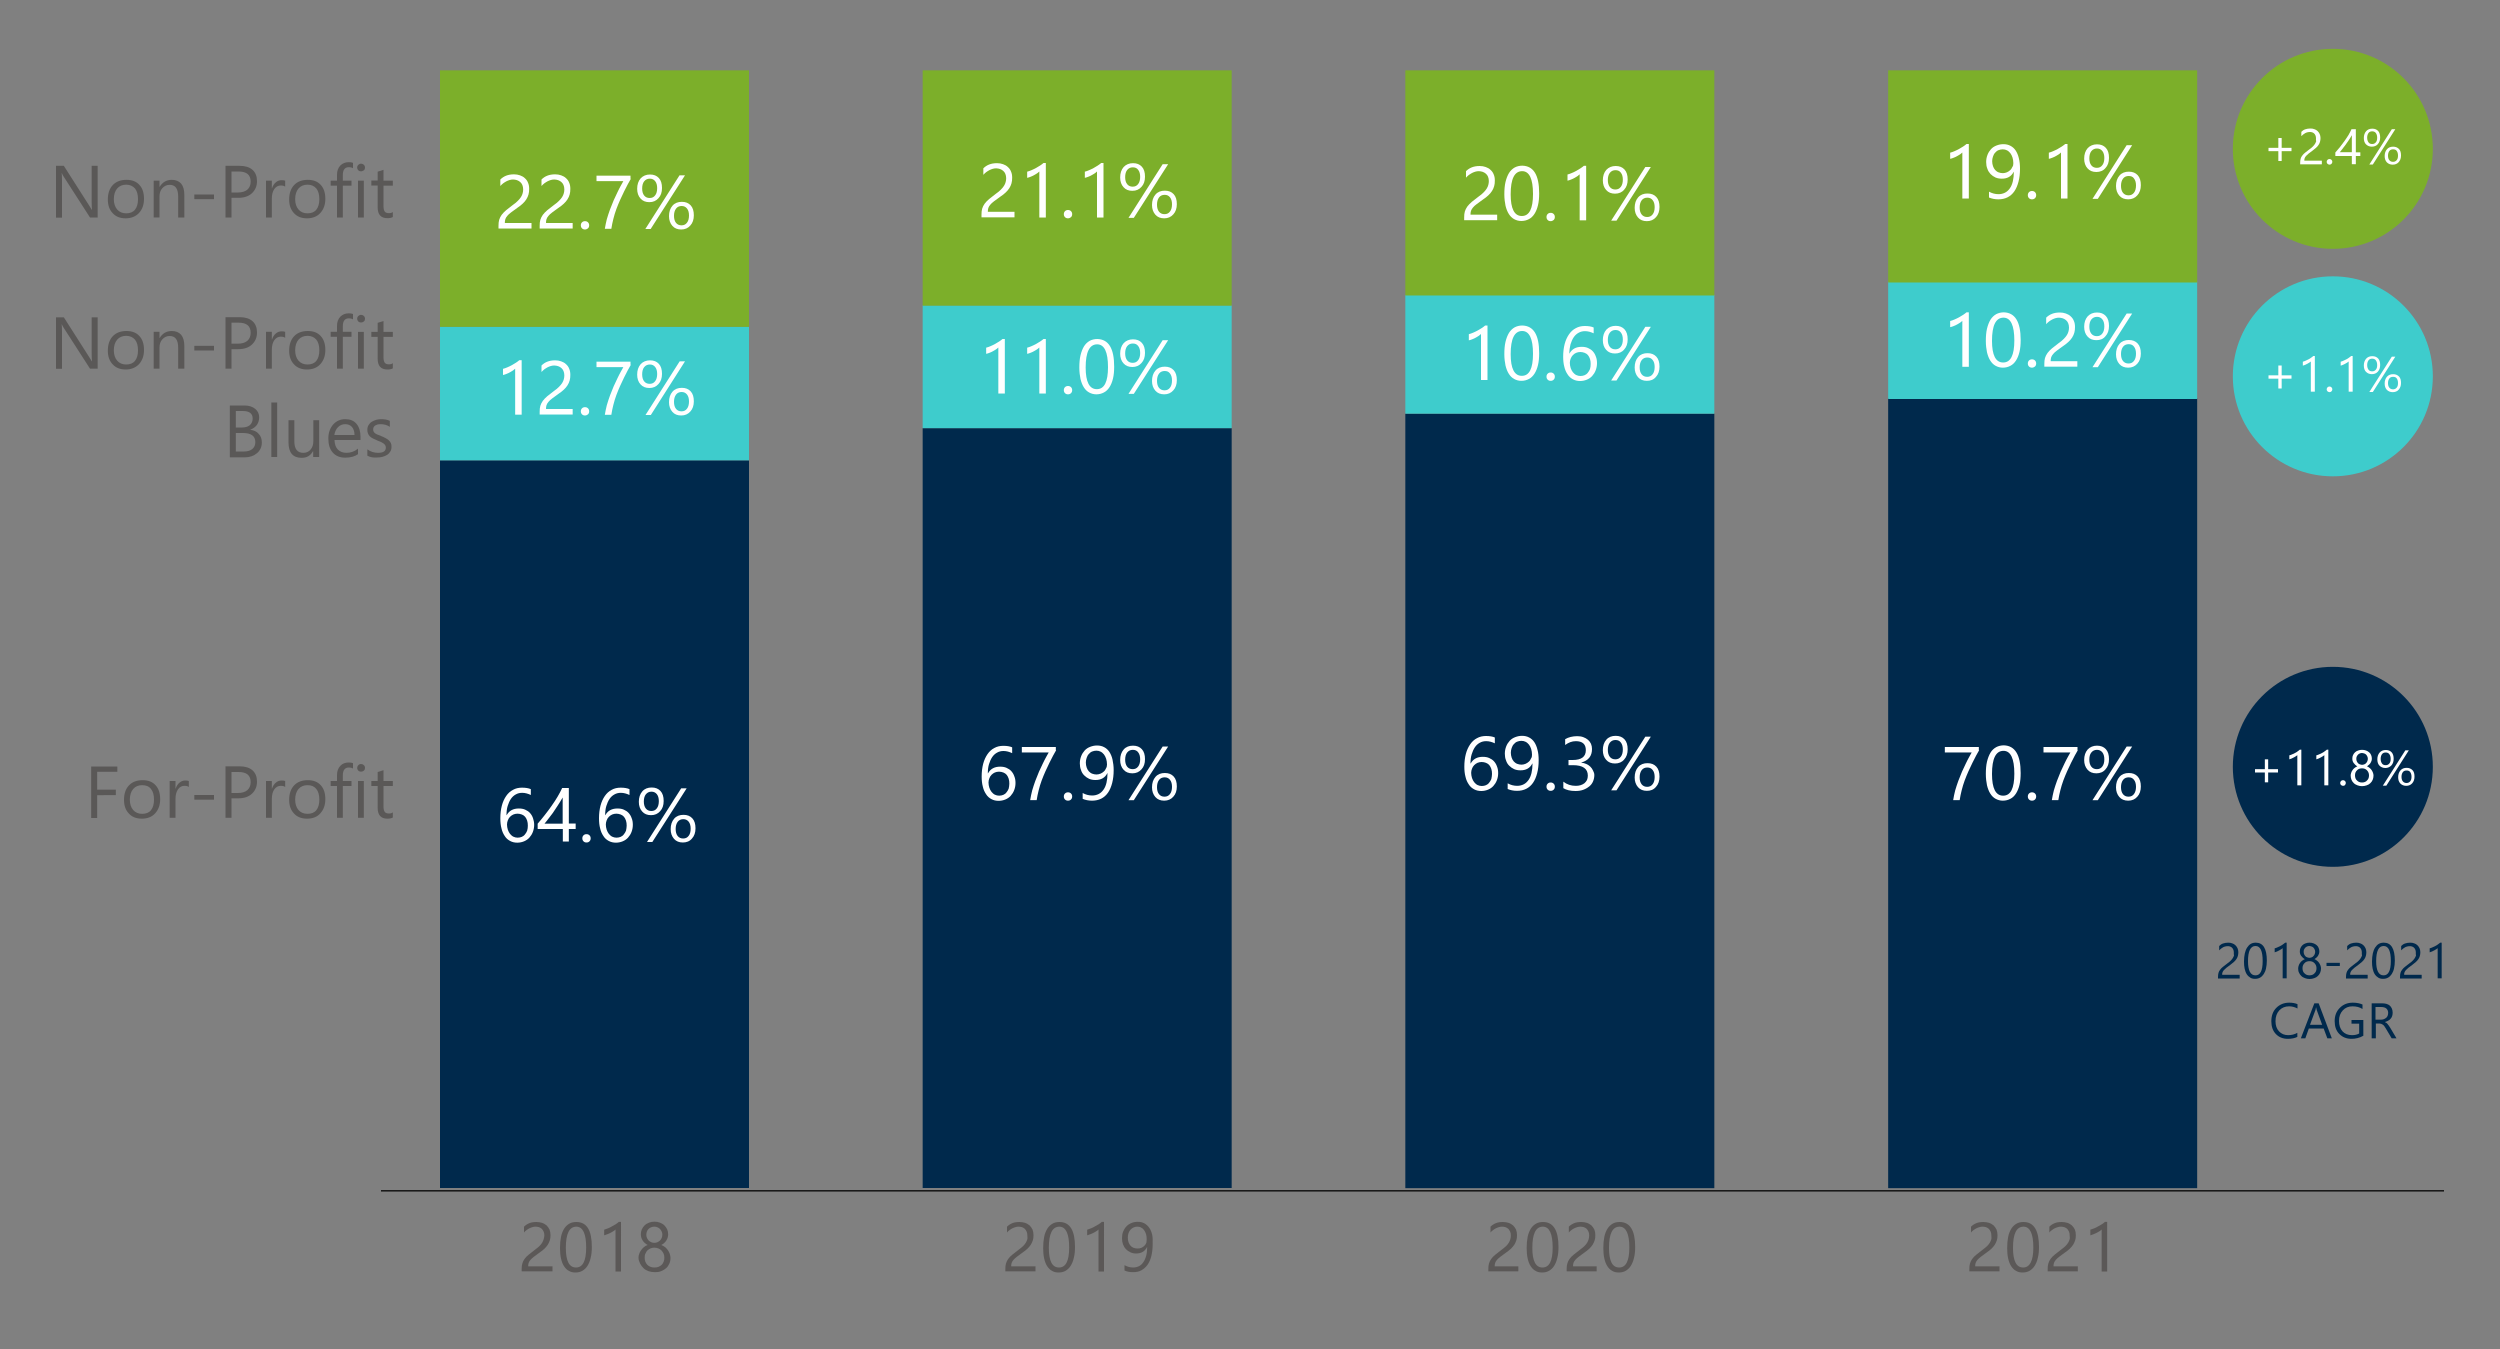 <?xml version="1.0" encoding="utf-8"?>
<!-- Generator: Adobe Illustrator 25.2.1, SVG Export Plug-In . SVG Version: 6.00 Build 0)  -->
<svg version="1.1" id="Layer_1" xmlns="http://www.w3.org/2000/svg" xmlns:xlink="http://www.w3.org/1999/xlink" x="0px" y="0px"
	 viewBox="0 0 1500 809.4" style="enable-background:new 0 0 1500 809.4;" xml:space="preserve">
<rect x="0" y="0" width="1500" height="809.4" fill="#808080" stroke="none"/>
<style type="text/css">
	.st0{fill:none;stroke:#00294C;stroke-miterlimit:10;stroke-dasharray:5;}
	.st1{fill:#00294C;}
	.st2{fill:#405F79;}
	.st3{fill:#8094A6;}
	.st4{fill:#BFCAD2;}
	.st5{fill:none;stroke:#000000;stroke-width:0.772;stroke-linejoin:round;stroke-miterlimit:10;}
	.st6{fill:none;stroke:#45546A;stroke-width:5;stroke-linecap:round;stroke-linejoin:round;stroke-miterlimit:10;}
	.st7{fill-rule:evenodd;clip-rule:evenodd;fill:#00294C;}
	.st8{fill:#FFFFFF;}
	.st9{fill:#5A5857;}
	.st10{fill:#5B5857;}
	.st11{fill:#7CAF2A;}
	.st12{fill:none;stroke:#00294C;stroke-miterlimit:10;}
	.st13{fill:none;stroke:#00294C;stroke-miterlimit:10;stroke-dasharray:4.793,4.793;}
	.st14{fill:none;stroke:#FFFFFF;stroke-width:8;stroke-linecap:round;stroke-miterlimit:10;}
	.st15{fill:none;stroke:#5A5857;stroke-width:2;stroke-linecap:round;stroke-linejoin:round;stroke-miterlimit:10;}
	.st16{fill:none;stroke:#45546A;stroke-width:5;stroke-linecap:round;stroke-linejoin:round;}
	.st17{fill:#45546A;}
	.st18{fill:#3ECCCC;}
	.st19{fill:none;stroke:#000000;stroke-linejoin:round;stroke-miterlimit:10;}
	.st20{fill:none;stroke:#5B5857;stroke-width:2;stroke-linejoin:round;stroke-miterlimit:10;}
	.st21{fill:none;stroke:#8094A6;stroke-width:5;stroke-linejoin:round;}
	.st22{fill:none;stroke:#405F79;stroke-width:5;stroke-linejoin:round;}
	.st23{fill:none;stroke:#00294C;stroke-width:5;stroke-linejoin:round;}
	.st24{fill:none;stroke:#00294C;stroke-width:5;stroke-linejoin:round;stroke-miterlimit:10;}
	.st25{fill:none;stroke:#405F79;stroke-width:5;stroke-linejoin:round;stroke-miterlimit:10;}
	.st26{fill:none;stroke:#8094A6;stroke-width:5;stroke-linejoin:round;stroke-miterlimit:10;}
	.st27{fill:#BED795;}
</style>
<g>
	<line class="st5" x1="228.6" y1="714.5" x2="1466.4" y2="714.5"/>
	<g>
		<g>
			<path class="st9" d="M70.4,463.1H58.3v10.7h11.2v3.3H58.3v13.7h-3.6v-30.9h15.7V463.1z"/>
			<path class="st9" d="M85.1,491.2c-3.3,0-5.9-1-7.8-3.1c-2-2.1-2.9-4.8-2.9-8.2c0-3.7,1-6.6,3-8.7c2-2.1,4.8-3.1,8.2-3.1
				c3.3,0,5.9,1,7.7,3c1.9,2,2.8,4.8,2.8,8.4c0,3.5-1,6.3-3,8.5C91.1,490.2,88.4,491.2,85.1,491.2z M85.3,471.1
				c-2.3,0-4.1,0.8-5.4,2.3s-2,3.7-2,6.4c0,2.6,0.7,4.7,2,6.2c1.3,1.5,3.1,2.3,5.4,2.3c2.3,0,4.1-0.7,5.3-2.2
				c1.2-1.5,1.8-3.6,1.8-6.3c0-2.8-0.6-4.9-1.8-6.4C89.4,471.8,87.6,471.1,85.3,471.1z"/>
			<path class="st9" d="M113.3,472.2c-0.6-0.5-1.5-0.7-2.7-0.7c-1.5,0-2.8,0.7-3.8,2.1s-1.5,3.4-1.5,5.8v11.3h-3.5v-22.1h3.5v4.6
				h0.1c0.5-1.6,1.3-2.8,2.3-3.6c1-0.9,2.2-1.3,3.5-1.3c0.9,0,1.6,0.1,2.1,0.3V472.2z"/>
			<path class="st9" d="M128.4,479.8h-11.8V477h11.8V479.8z"/>
			<path class="st9" d="M138.9,479v11.7h-3.6v-30.9h8.5c3.3,0,5.9,0.8,7.7,2.4c1.8,1.6,2.7,3.9,2.7,6.8s-1,5.3-3,7.2
				c-2,1.9-4.8,2.8-8.2,2.8H138.9z M138.9,463.1v12.7h3.8c2.5,0,4.4-0.6,5.7-1.7s2-2.8,2-4.8c0-4.1-2.4-6.1-7.3-6.1H138.9z"/>
			<path class="st9" d="M171.1,472.2c-0.6-0.5-1.5-0.7-2.7-0.7c-1.5,0-2.8,0.7-3.8,2.1s-1.5,3.4-1.5,5.8v11.3h-3.5v-22.1h3.5v4.6
				h0.1c0.5-1.6,1.3-2.8,2.3-3.6c1-0.9,2.2-1.3,3.5-1.3c0.9,0,1.6,0.1,2.1,0.3V472.2z"/>
			<path class="st9" d="M184.2,491.2c-3.3,0-5.9-1-7.8-3.1c-2-2.1-2.9-4.8-2.9-8.2c0-3.7,1-6.6,3-8.7c2-2.1,4.8-3.1,8.2-3.1
				c3.3,0,5.9,1,7.7,3c1.9,2,2.8,4.8,2.8,8.4c0,3.5-1,6.3-3,8.5C190.3,490.2,187.6,491.2,184.2,491.2z M184.5,471.1
				c-2.3,0-4.1,0.8-5.4,2.3s-2,3.7-2,6.4c0,2.6,0.7,4.7,2,6.2c1.3,1.5,3.1,2.3,5.4,2.3c2.3,0,4.1-0.7,5.3-2.2
				c1.2-1.5,1.8-3.6,1.8-6.3c0-2.8-0.6-4.9-1.8-6.4C188.5,471.8,186.8,471.1,184.5,471.1z"/>
			<path class="st9" d="M211.8,461.1c-0.7-0.4-1.5-0.6-2.4-0.6c-2.5,0-3.7,1.6-3.7,4.7v3.4h5.2v3h-5.2v19.1h-3.5v-19.1h-3.8v-3h3.8
				v-3.6c0-2.3,0.7-4.1,2-5.5s3-2,5-2c1.1,0,1.9,0.1,2.6,0.4V461.1z"/>
			<path class="st9" d="M216.6,463c-0.6,0-1.2-0.2-1.6-0.6s-0.7-1-0.7-1.6s0.2-1.2,0.7-1.7s1-0.7,1.6-0.7c0.6,0,1.2,0.2,1.7,0.7
				c0.5,0.4,0.7,1,0.7,1.7c0,0.6-0.2,1.2-0.7,1.6C217.8,462.8,217.2,463,216.6,463z M218.3,490.7h-3.5v-22.1h3.5V490.7z"/>
			<path class="st9" d="M235.7,490.5c-0.8,0.5-1.9,0.7-3.3,0.7c-3.9,0-5.8-2.2-5.8-6.5v-13.1h-3.8v-3h3.8v-5.4l3.5-1.1v6.5h5.6v3
				h-5.6v12.4c0,1.5,0.3,2.5,0.8,3.2c0.5,0.6,1.3,0.9,2.5,0.9c0.9,0,1.7-0.2,2.3-0.7V490.5z"/>
		</g>
	</g>
	<g>
		<g>
			<path class="st9" d="M58.5,221.2H54l-15.9-24.7c-0.4-0.6-0.7-1.3-1-1.9H37c0.1,0.7,0.2,2.1,0.2,4.3v22.4h-3.6v-30.9h4.7
				l15.5,24.3c0.6,1,1.1,1.7,1.3,2.1h0.1c-0.1-0.9-0.2-2.4-0.2-4.6v-21.8h3.6V221.2z"/>
			<path class="st9" d="M75.4,221.7c-3.3,0-5.9-1-7.8-3.1c-2-2.1-2.9-4.8-2.9-8.2c0-3.7,1-6.6,3-8.7c2-2.1,4.8-3.1,8.2-3.1
				c3.3,0,5.9,1,7.7,3c1.9,2,2.8,4.8,2.8,8.4c0,3.5-1,6.3-3,8.5C81.4,220.6,78.7,221.7,75.4,221.7z M75.7,201.5
				c-2.3,0-4.1,0.8-5.4,2.3c-1.3,1.5-2,3.7-2,6.4c0,2.6,0.7,4.7,2,6.2s3.1,2.3,5.4,2.3c2.3,0,4.1-0.7,5.3-2.2
				c1.2-1.5,1.8-3.6,1.8-6.3c0-2.8-0.6-4.9-1.8-6.4C79.7,202.3,77.9,201.5,75.7,201.5z"/>
			<path class="st9" d="M110.4,221.2h-3.5v-12.6c0-4.7-1.7-7-5.1-7c-1.8,0-3.2,0.7-4.4,2c-1.2,1.3-1.7,3-1.7,5v12.6h-3.5v-22.1h3.5
				v3.7h0.1c1.7-2.8,4.1-4.2,7.3-4.2c2.4,0,4.3,0.8,5.6,2.3c1.3,1.6,1.9,3.8,1.9,6.8V221.2z"/>
			<path class="st9" d="M128.4,210.3h-11.8v-2.8h11.8V210.3z"/>
			<path class="st9" d="M138.9,209.5v11.7h-3.6v-30.9h8.5c3.3,0,5.9,0.8,7.7,2.4s2.7,3.9,2.7,6.8c0,2.9-1,5.3-3,7.2
				c-2,1.9-4.8,2.8-8.2,2.8H138.9z M138.9,193.5v12.7h3.8c2.5,0,4.4-0.6,5.7-1.7s2-2.8,2-4.8c0-4.1-2.4-6.1-7.3-6.1H138.9z"/>
			<path class="st9" d="M171.1,202.7c-0.6-0.5-1.5-0.7-2.7-0.7c-1.5,0-2.8,0.7-3.8,2.1s-1.5,3.4-1.5,5.8v11.3h-3.5v-22.1h3.5v4.6
				h0.1c0.5-1.6,1.3-2.8,2.3-3.6c1-0.9,2.2-1.3,3.5-1.3c0.9,0,1.6,0.1,2.1,0.3V202.7z"/>
			<path class="st9" d="M184.2,221.7c-3.3,0-5.9-1-7.8-3.1c-2-2.1-2.9-4.8-2.9-8.2c0-3.7,1-6.6,3-8.7c2-2.1,4.8-3.1,8.2-3.1
				c3.3,0,5.9,1,7.7,3c1.9,2,2.8,4.8,2.8,8.4c0,3.5-1,6.3-3,8.5C190.3,220.6,187.6,221.7,184.2,221.7z M184.5,201.5
				c-2.3,0-4.1,0.8-5.4,2.3c-1.3,1.5-2,3.7-2,6.4c0,2.6,0.7,4.7,2,6.2s3.1,2.3,5.4,2.3c2.3,0,4.1-0.7,5.3-2.2
				c1.2-1.5,1.8-3.6,1.8-6.3c0-2.8-0.6-4.9-1.8-6.4C188.5,202.3,186.8,201.5,184.5,201.5z"/>
			<path class="st9" d="M211.8,191.6c-0.7-0.4-1.5-0.6-2.4-0.6c-2.5,0-3.7,1.6-3.7,4.7v3.4h5.2v3h-5.2v19.1h-3.5v-19.1h-3.8v-3h3.8
				v-3.6c0-2.3,0.7-4.1,2-5.5c1.3-1.3,3-2,5-2c1.1,0,1.9,0.1,2.6,0.4V191.6z"/>
			<path class="st9" d="M216.6,193.5c-0.6,0-1.2-0.2-1.6-0.6s-0.7-1-0.7-1.6c0-0.7,0.2-1.2,0.7-1.7c0.4-0.4,1-0.7,1.6-0.7
				c0.6,0,1.2,0.2,1.7,0.7c0.5,0.4,0.7,1,0.7,1.7c0,0.6-0.2,1.2-0.7,1.6C217.8,193.3,217.2,193.5,216.6,193.5z M218.3,221.2h-3.5
				v-22.1h3.5V221.2z"/>
			<path class="st9" d="M235.7,221c-0.8,0.5-1.9,0.7-3.3,0.7c-3.9,0-5.8-2.2-5.8-6.5v-13.1h-3.8v-3h3.8v-5.4l3.5-1.1v6.5h5.6v3h-5.6
				v12.4c0,1.5,0.3,2.5,0.8,3.2c0.5,0.6,1.3,0.9,2.5,0.9c0.9,0,1.7-0.2,2.3-0.7V221z"/>
			<path class="st9" d="M137.9,274.2v-30.9h8.8c2.7,0,4.8,0.7,6.4,2s2.4,3,2.4,5.1c0,1.8-0.5,3.3-1.4,4.6c-1,1.3-2.3,2.2-3.9,2.8
				v0.1c2.1,0.2,3.8,1,5,2.4c1.3,1.3,1.9,3.1,1.9,5.2c0,2.6-1,4.8-2.9,6.4s-4.3,2.5-7.2,2.5H137.9z M141.5,246.5v10h3.7
				c2,0,3.6-0.5,4.7-1.4c1.1-1,1.7-2.3,1.7-4c0-3-2-4.5-5.9-4.5H141.5z M141.5,259.8v11.1h4.9c2.1,0,3.8-0.5,5-1.5
				c1.2-1,1.8-2.4,1.8-4.1c0-3.7-2.5-5.5-7.5-5.5H141.5z"/>
			<path class="st9" d="M166.3,274.2h-3.5v-32.7h3.5V274.2z"/>
			<path class="st9" d="M191.4,274.2h-3.5v-3.5h-0.1c-1.5,2.7-3.7,4-6.8,4c-5.3,0-7.9-3.1-7.9-9.4v-13.2h3.5v12.6c0,4.7,1.8,7,5.4,7
				c1.7,0,3.2-0.6,4.3-1.9s1.7-2.9,1.7-5v-12.7h3.5V274.2z"/>
			<path class="st9" d="M216.3,264h-15.6c0.1,2.5,0.7,4.4,2,5.7s3,2,5.2,2c2.5,0,4.8-0.8,6.9-2.5v3.3c-1.9,1.4-4.5,2.1-7.7,2.1
				c-3.1,0-5.6-1-7.4-3s-2.7-4.8-2.7-8.5c0-3.4,1-6.2,2.9-8.4c2-2.2,4.4-3.2,7.3-3.2s5.1,0.9,6.7,2.8c1.6,1.9,2.4,4.5,2.4,7.8V264z
				 M212.7,261c0-2-0.5-3.6-1.5-4.8c-1-1.1-2.3-1.7-4.1-1.7c-1.7,0-3.1,0.6-4.3,1.8c-1.2,1.2-1.9,2.8-2.2,4.7H212.7z"/>
			<path class="st9" d="M220.4,273.4v-3.8c1.9,1.4,4.1,2.1,6.4,2.1c3.1,0,4.7-1,4.7-3.1c0-0.6-0.1-1.1-0.4-1.5
				c-0.3-0.4-0.6-0.8-1.1-1.1c-0.5-0.3-1-0.6-1.6-0.9c-0.6-0.3-1.3-0.5-2-0.8c-1-0.4-1.8-0.8-2.6-1.2s-1.4-0.8-1.9-1.3
				c-0.5-0.5-0.9-1.1-1.1-1.7c-0.3-0.6-0.4-1.4-0.4-2.2c0-1,0.2-2,0.7-2.8c0.5-0.8,1.1-1.5,1.9-2c0.8-0.5,1.7-0.9,2.7-1.2
				c1-0.3,2.1-0.4,3.1-0.4c1.9,0,3.6,0.3,5.1,1v3.6c-1.6-1.1-3.5-1.6-5.6-1.6c-0.7,0-1.3,0.1-1.8,0.2c-0.5,0.2-1,0.4-1.4,0.6
				c-0.4,0.3-0.7,0.6-0.9,1c-0.2,0.4-0.3,0.8-0.3,1.3c0,0.6,0.1,1.1,0.3,1.4c0.2,0.4,0.5,0.7,0.9,1c0.4,0.3,0.9,0.6,1.5,0.8
				c0.6,0.2,1.2,0.5,2,0.8c1,0.4,1.9,0.8,2.6,1.2c0.8,0.4,1.4,0.8,2,1.3c0.5,0.5,1,1.1,1.3,1.7c0.3,0.6,0.4,1.4,0.4,2.3
				c0,1.1-0.2,2-0.7,2.8c-0.5,0.8-1.1,1.5-1.9,2c-0.8,0.5-1.7,0.9-2.8,1.2s-2.2,0.4-3.3,0.4C224,274.7,222,274.3,220.4,273.4z"/>
		</g>
	</g>
	<g>
		<rect x="264" y="276.2" class="st1" width="185.4" height="436.6"/>
		<rect x="264" y="196" class="st18" width="185.4" height="80.2"/>
		<rect x="264" y="42.2" class="st11" width="185.4" height="153.9"/>
		<g>
			<path class="st8" d="M312.8,248.8h-3.7v-27.6c-0.3,0.3-0.7,0.6-1.2,1c-0.5,0.4-1.2,0.7-1.8,1.1s-1.4,0.7-2.1,1
				c-0.8,0.3-1.5,0.6-2.2,0.7v-3.7c0.8-0.2,1.7-0.5,2.6-0.9c0.9-0.4,1.8-0.8,2.7-1.3c0.9-0.5,1.7-1,2.5-1.5c0.8-0.5,1.4-1,2-1.5h1.4
				V248.8z"/>
			<path class="st8" d="M338.6,225.2c0-1-0.2-1.8-0.5-2.6c-0.3-0.7-0.7-1.3-1.3-1.8c-0.5-0.5-1.2-0.8-1.9-1.1
				c-0.7-0.2-1.5-0.4-2.3-0.4c-0.7,0-1.4,0.1-2.1,0.3c-0.7,0.2-1.4,0.5-2,0.8c-0.6,0.3-1.3,0.8-1.9,1.2c-0.6,0.5-1.2,1-1.7,1.6v-3.9
				c1-1,2.2-1.8,3.5-2.3s2.8-0.8,4.7-0.8c1.3,0,2.5,0.2,3.6,0.6s2.1,0.9,2.9,1.7c0.8,0.7,1.5,1.6,1.9,2.7c0.5,1.1,0.7,2.3,0.7,3.7
				c0,1.3-0.1,2.4-0.4,3.4c-0.3,1-0.7,2-1.3,2.9c-0.6,0.9-1.3,1.8-2.2,2.6c-0.9,0.8-1.9,1.7-3.2,2.5c-1.5,1.1-2.7,2-3.7,2.7
				s-1.8,1.5-2.3,2.1s-1,1.3-1.2,2c-0.2,0.7-0.3,1.4-0.3,2.3h16v3.3h-19.8v-1.6c0-1.4,0.1-2.6,0.4-3.6s0.8-2,1.5-3
				c0.7-0.9,1.6-1.9,2.7-2.8s2.5-2,4.1-3.2c1.2-0.8,2.1-1.6,2.9-2.4s1.4-1.5,1.9-2.3s0.8-1.5,1-2.3S338.6,226,338.6,225.2z"/>
			<path class="st8" d="M351,249.3c-0.7,0-1.3-0.2-1.8-0.7c-0.5-0.5-0.7-1.1-0.7-1.8c0-0.7,0.2-1.3,0.7-1.8c0.5-0.5,1.1-0.7,1.8-0.7
				c0.7,0,1.3,0.2,1.8,0.7c0.5,0.5,0.7,1.1,0.7,1.8c0,0.7-0.2,1.3-0.7,1.8C352.3,249,351.7,249.3,351,249.3z"/>
			<path class="st8" d="M378.5,218.9c-0.5,0.8-1.1,1.9-1.8,3.2c-0.7,1.3-1.4,2.7-2.2,4.3c-0.8,1.6-1.6,3.3-2.4,5.1
				c-0.8,1.8-1.6,3.7-2.3,5.6c-0.7,1.9-1.3,3.9-1.8,5.9c-0.5,2-0.9,3.9-1.2,5.9h-3.9c0.3-1.9,0.7-3.8,1.2-5.8c0.6-2,1.2-3.9,1.9-5.8
				c0.7-1.9,1.5-3.8,2.2-5.5c0.8-1.8,1.6-3.4,2.3-4.9c0.7-1.5,1.4-2.8,2-3.9s1.1-2,1.5-2.7h-16.1v-3.3h20.4V218.9z"/>
			<path class="st8" d="M389.6,232.8c-2.2,0-4-0.7-5.3-2.2c-1.3-1.4-2-3.4-2-5.8c0-2.6,0.7-4.7,2.1-6.3c1.4-1.5,3.3-2.3,5.6-2.3
				c2.3,0,4,0.7,5.3,2.1c1.3,1.4,1.9,3.4,1.9,6c0,2.6-0.7,4.6-2.1,6.1C393.7,232,391.9,232.8,389.6,232.8z M389.9,218.7
				c-1.4,0-2.5,0.5-3.4,1.6c-0.8,1-1.2,2.5-1.2,4.3c0,1.8,0.4,3.2,1.2,4.2c0.8,1,1.9,1.5,3.3,1.5c1.4,0,2.5-0.5,3.3-1.6
				c0.8-1,1.2-2.5,1.2-4.3c0-1.8-0.4-3.2-1.2-4.2C392.3,219.2,391.3,218.7,389.9,218.7z M411,216.8L390.5,249h-3.2l20.5-32.2H411z
				 M408.7,249.3c-2.2,0-4-0.7-5.3-2.2s-2-3.4-2-5.8c0-2.6,0.7-4.7,2.1-6.3s3.3-2.3,5.6-2.3c2.3,0,4,0.7,5.3,2.1
				c1.3,1.4,1.9,3.4,1.9,6c0,2.5-0.7,4.6-2.1,6.1C412.8,248.5,411,249.3,408.7,249.3z M409,235.2c-1.4,0-2.6,0.5-3.4,1.6
				s-1.2,2.5-1.2,4.3c0,1.8,0.4,3.2,1.2,4.2c0.8,1,1.9,1.5,3.3,1.5c1.4,0,2.5-0.5,3.3-1.6c0.8-1,1.2-2.5,1.2-4.3
				c0-1.8-0.4-3.2-1.2-4.2C411.4,235.7,410.3,235.2,409,235.2z"/>
		</g>
		<g>
			<path class="st8" d="M313.9,113.6c0-1-0.2-1.8-0.5-2.6c-0.3-0.7-0.7-1.3-1.3-1.8c-0.5-0.5-1.2-0.8-1.9-1.1
				c-0.7-0.2-1.5-0.4-2.3-0.4c-0.7,0-1.4,0.1-2.1,0.3c-0.7,0.2-1.4,0.5-2,0.8c-0.6,0.3-1.3,0.8-1.9,1.2c-0.6,0.5-1.2,1-1.7,1.6v-3.9
				c1-1,2.2-1.8,3.5-2.3s2.8-0.8,4.7-0.8c1.3,0,2.5,0.2,3.6,0.6s2.1,0.9,2.9,1.7c0.8,0.7,1.5,1.6,1.9,2.7c0.5,1.1,0.7,2.3,0.7,3.7
				c0,1.3-0.1,2.4-0.4,3.4c-0.3,1-0.7,2-1.3,2.9c-0.6,0.9-1.3,1.8-2.2,2.6c-0.9,0.8-1.9,1.7-3.2,2.5c-1.5,1.1-2.7,2-3.7,2.7
				s-1.8,1.5-2.3,2.1s-1,1.3-1.2,2c-0.2,0.7-0.3,1.4-0.3,2.3h16v3.3h-19.8v-1.6c0-1.4,0.1-2.6,0.4-3.6s0.8-2,1.5-3
				c0.7-0.9,1.6-1.9,2.7-2.8s2.5-2,4.1-3.2c1.2-0.8,2.1-1.6,2.9-2.4s1.4-1.5,1.9-2.3s0.8-1.5,1-2.3S313.9,114.5,313.9,113.6z"/>
			<path class="st8" d="M338.6,113.6c0-1-0.2-1.8-0.5-2.6c-0.3-0.7-0.7-1.3-1.3-1.8c-0.5-0.5-1.2-0.8-1.9-1.1
				c-0.7-0.2-1.5-0.4-2.3-0.4c-0.7,0-1.4,0.1-2.1,0.3c-0.7,0.2-1.4,0.5-2,0.8c-0.6,0.3-1.3,0.8-1.9,1.2c-0.6,0.5-1.2,1-1.7,1.6v-3.9
				c1-1,2.2-1.8,3.5-2.3s2.8-0.8,4.7-0.8c1.3,0,2.5,0.2,3.6,0.6s2.1,0.9,2.9,1.7c0.8,0.7,1.5,1.6,1.9,2.7c0.5,1.1,0.7,2.3,0.7,3.7
				c0,1.3-0.1,2.4-0.4,3.4c-0.3,1-0.7,2-1.3,2.9c-0.6,0.9-1.3,1.8-2.2,2.6c-0.9,0.8-1.9,1.7-3.2,2.5c-1.5,1.1-2.7,2-3.7,2.7
				s-1.8,1.5-2.3,2.1s-1,1.3-1.2,2c-0.2,0.7-0.3,1.4-0.3,2.3h16v3.3h-19.8v-1.6c0-1.4,0.1-2.6,0.4-3.6s0.8-2,1.5-3
				c0.7-0.9,1.6-1.9,2.7-2.8s2.5-2,4.1-3.2c1.2-0.8,2.1-1.6,2.9-2.4s1.4-1.5,1.9-2.3s0.8-1.5,1-2.3S338.6,114.5,338.6,113.6z"/>
			<path class="st8" d="M351,137.7c-0.7,0-1.3-0.2-1.8-0.7c-0.5-0.5-0.7-1.1-0.7-1.8c0-0.7,0.2-1.3,0.7-1.8c0.5-0.5,1.1-0.7,1.8-0.7
				c0.7,0,1.3,0.2,1.8,0.7c0.5,0.5,0.7,1.1,0.7,1.8c0,0.7-0.2,1.3-0.7,1.8C352.3,137.4,351.7,137.7,351,137.7z"/>
			<path class="st8" d="M378.5,107.3c-0.5,0.8-1.1,1.9-1.8,3.2c-0.7,1.3-1.4,2.7-2.2,4.3c-0.8,1.6-1.6,3.3-2.4,5.1
				c-0.8,1.8-1.6,3.7-2.3,5.6c-0.7,1.9-1.3,3.9-1.8,5.9c-0.5,2-0.9,3.9-1.2,5.9h-3.9c0.3-1.9,0.7-3.8,1.2-5.8c0.6-2,1.2-3.9,1.9-5.8
				c0.7-1.9,1.5-3.8,2.2-5.5c0.8-1.8,1.6-3.4,2.3-4.9c0.7-1.5,1.4-2.8,2-3.9s1.1-2,1.5-2.7h-16.1v-3.3h20.4V107.3z"/>
			<path class="st8" d="M389.6,121.3c-2.2,0-4-0.7-5.3-2.2c-1.3-1.4-2-3.4-2-5.8c0-2.6,0.7-4.7,2.1-6.3c1.4-1.5,3.3-2.3,5.6-2.3
				c2.3,0,4,0.7,5.3,2.1c1.3,1.4,1.9,3.4,1.9,6c0,2.6-0.7,4.6-2.1,6.1C393.7,120.5,391.9,121.3,389.6,121.3z M389.9,107.2
				c-1.4,0-2.5,0.5-3.4,1.6c-0.8,1-1.2,2.5-1.2,4.3c0,1.8,0.4,3.2,1.2,4.2c0.8,1,1.9,1.5,3.3,1.5c1.4,0,2.5-0.5,3.3-1.6
				c0.8-1,1.2-2.5,1.2-4.3c0-1.8-0.4-3.2-1.2-4.2C392.3,107.7,391.3,107.2,389.9,107.2z M411,105.2l-20.6,32.2h-3.2l20.5-32.2H411z
				 M408.7,137.7c-2.2,0-4-0.7-5.3-2.2s-2-3.4-2-5.8c0-2.6,0.7-4.7,2.1-6.3s3.3-2.3,5.6-2.3c2.3,0,4,0.7,5.3,2.1
				c1.3,1.4,1.9,3.4,1.9,6c0,2.5-0.7,4.6-2.1,6.1C412.8,136.9,411,137.7,408.7,137.7z M409,123.6c-1.4,0-2.6,0.5-3.4,1.6
				s-1.2,2.5-1.2,4.3c0,1.8,0.4,3.2,1.2,4.2c0.8,1,1.9,1.5,3.3,1.5c1.4,0,2.5-0.5,3.3-1.6c0.8-1,1.2-2.5,1.2-4.3
				c0-1.8-0.4-3.2-1.2-4.2C411.4,124.1,410.3,123.6,409,123.6z"/>
		</g>
		<g>
			<path class="st8" d="M320.5,494.9c0,1.6-0.3,3-0.8,4.3c-0.5,1.3-1.2,2.4-2.1,3.4c-0.9,1-2,1.7-3.2,2.2s-2.6,0.8-4,0.8
				c-1.6,0-3-0.3-4.3-1s-2.4-1.6-3.2-2.9c-0.9-1.3-1.6-2.8-2-4.6c-0.5-1.8-0.7-3.9-0.7-6.1c0-2.8,0.3-5.3,0.9-7.6
				c0.6-2.3,1.5-4.2,2.6-5.8c1.1-1.6,2.5-2.9,4.1-3.7c1.6-0.9,3.4-1.3,5.4-1.3c2.2,0,4,0.3,5.3,0.9v3.5c-1.7-0.8-3.4-1.3-5.2-1.3
				c-1.4,0-2.7,0.3-3.9,1c-1.1,0.6-2.1,1.5-2.9,2.7c-0.8,1.2-1.4,2.6-1.9,4.2s-0.7,3.5-0.7,5.5h0.1c1.5-2.7,3.9-4,7.3-4
				c1.4,0,2.7,0.2,3.8,0.7c1.1,0.5,2.1,1.1,2.9,2c0.8,0.9,1.4,1.9,1.8,3.1C320.2,492.1,320.5,493.4,320.5,494.9z M316.7,495.4
				c0-1.1-0.1-2.1-0.4-3c-0.3-0.9-0.7-1.7-1.2-2.3c-0.5-0.6-1.2-1.1-2-1.4c-0.8-0.3-1.7-0.5-2.6-0.5c-0.9,0-1.8,0.2-2.5,0.5
				s-1.4,0.8-2,1.4c-0.6,0.6-1,1.3-1.3,2.1c-0.3,0.8-0.5,1.6-0.5,2.5c0,1.1,0.2,2.1,0.5,3.1c0.3,1,0.8,1.8,1.3,2.5
				c0.6,0.7,1.2,1.3,2,1.7c0.8,0.4,1.7,0.6,2.6,0.6c0.9,0,1.8-0.2,2.5-0.5s1.4-0.8,1.9-1.5c0.5-0.6,1-1.4,1.3-2.2
				C316.6,497.4,316.7,496.4,316.7,495.4z"/>
			<path class="st8" d="M341.3,473v21.1h4.1v3.3h-4.1v7.5h-3.6v-7.5h-15.1v-3.2c1.4-1.6,2.8-3.3,4.2-5.1s2.8-3.6,4.1-5.5
				c1.3-1.8,2.5-3.7,3.6-5.5c1.1-1.8,2-3.6,2.8-5.3H341.3z M326.7,494.2h10.9v-15.7c-1.1,1.9-2.2,3.7-3.2,5.2
				c-1,1.5-1.9,2.9-2.8,4.2c-0.9,1.2-1.8,2.4-2.6,3.4C328.2,492.3,327.5,493.3,326.7,494.2z"/>
			<path class="st8" d="M351.9,505.5c-0.7,0-1.3-0.2-1.8-0.7c-0.5-0.5-0.7-1.1-0.7-1.8c0-0.7,0.2-1.3,0.7-1.8
				c0.5-0.5,1.1-0.7,1.8-0.7c0.7,0,1.3,0.2,1.8,0.7c0.5,0.5,0.7,1.1,0.7,1.8c0,0.7-0.2,1.3-0.7,1.8
				C353.2,505.3,352.6,505.5,351.9,505.5z"/>
			<path class="st8" d="M379.7,494.9c0,1.6-0.3,3-0.8,4.3c-0.5,1.3-1.2,2.4-2.1,3.4c-0.9,1-2,1.7-3.2,2.2s-2.6,0.8-4,0.8
				c-1.6,0-3-0.3-4.3-1s-2.4-1.6-3.2-2.9c-0.9-1.3-1.6-2.8-2-4.6c-0.5-1.8-0.7-3.9-0.7-6.1c0-2.8,0.3-5.3,0.9-7.6
				c0.6-2.3,1.5-4.2,2.6-5.8c1.1-1.6,2.5-2.9,4.1-3.7c1.6-0.9,3.4-1.3,5.4-1.3c2.2,0,4,0.3,5.3,0.9v3.5c-1.7-0.8-3.4-1.3-5.2-1.3
				c-1.4,0-2.7,0.3-3.9,1c-1.1,0.6-2.1,1.5-2.9,2.7c-0.8,1.2-1.4,2.6-1.9,4.2s-0.7,3.5-0.7,5.5h0.1c1.5-2.7,3.9-4,7.3-4
				c1.4,0,2.7,0.2,3.8,0.7c1.1,0.5,2.1,1.1,2.9,2c0.8,0.9,1.4,1.9,1.8,3.1C379.5,492.1,379.7,493.4,379.7,494.9z M376,495.4
				c0-1.1-0.1-2.1-0.4-3c-0.3-0.9-0.7-1.7-1.2-2.3c-0.5-0.6-1.2-1.1-2-1.4c-0.8-0.3-1.7-0.5-2.6-0.5c-0.9,0-1.8,0.2-2.5,0.5
				s-1.4,0.8-2,1.4c-0.6,0.6-1,1.3-1.3,2.1c-0.3,0.8-0.5,1.6-0.5,2.5c0,1.1,0.2,2.1,0.5,3.1c0.3,1,0.8,1.8,1.3,2.5
				c0.6,0.7,1.2,1.3,2,1.7c0.8,0.4,1.7,0.6,2.6,0.6c0.9,0,1.8-0.2,2.5-0.5s1.4-0.8,1.9-1.5c0.5-0.6,1-1.4,1.3-2.2
				C375.8,497.4,376,496.4,376,495.4z"/>
			<path class="st8" d="M390.6,489.1c-2.2,0-4-0.7-5.3-2.2c-1.3-1.4-2-3.4-2-5.8c0-2.6,0.7-4.7,2.1-6.3s3.3-2.3,5.6-2.3
				c2.3,0,4,0.7,5.3,2.1c1.3,1.4,1.9,3.4,1.9,6c0,2.6-0.7,4.6-2.1,6.1C394.7,488.3,392.9,489.1,390.6,489.1z M390.9,475
				c-1.4,0-2.5,0.5-3.4,1.6c-0.8,1-1.2,2.5-1.2,4.3c0,1.8,0.4,3.2,1.2,4.2c0.8,1,1.9,1.5,3.3,1.5c1.4,0,2.5-0.5,3.3-1.6
				c0.8-1,1.2-2.5,1.2-4.3c0-1.8-0.4-3.2-1.2-4.2C393.3,475.5,392.2,475,390.9,475z M412,473l-20.6,32.2h-3.2l20.5-32.2H412z
				 M409.7,505.5c-2.2,0-4-0.7-5.3-2.2c-1.3-1.5-2-3.4-2-5.8c0-2.6,0.7-4.7,2.1-6.3s3.3-2.3,5.6-2.3c2.3,0,4,0.7,5.3,2.1
				c1.3,1.4,1.9,3.4,1.9,6c0,2.5-0.7,4.6-2.1,6.1C413.8,504.8,411.9,505.5,409.7,505.5z M410,491.5c-1.4,0-2.6,0.5-3.4,1.6
				s-1.2,2.5-1.2,4.3c0,1.8,0.4,3.2,1.2,4.2c0.8,1,1.9,1.5,3.3,1.5c1.4,0,2.5-0.5,3.3-1.6c0.8-1,1.2-2.5,1.2-4.3
				c0-1.8-0.4-3.2-1.2-4.2C412.4,492,411.3,491.5,410,491.5z"/>
		</g>
		<g>
			<g>
				<path class="st10" d="M326.6,741.3c0-0.9-0.1-1.7-0.4-2.3c-0.3-0.7-0.7-1.2-1.1-1.7c-0.5-0.4-1.1-0.8-1.7-1
					c-0.7-0.2-1.4-0.3-2.1-0.3c-0.7,0-1.3,0.1-1.9,0.3s-1.2,0.4-1.8,0.7s-1.2,0.7-1.7,1.1c-0.6,0.4-1.1,0.9-1.5,1.4V736
					c0.9-0.9,2-1.6,3.2-2.1c1.2-0.5,2.6-0.7,4.3-0.7c1.2,0,2.3,0.2,3.3,0.5s1.9,0.9,2.7,1.5c0.7,0.7,1.3,1.5,1.8,2.5
					c0.4,1,0.6,2.1,0.6,3.4c0,1.2-0.1,2.2-0.4,3.1c-0.3,0.9-0.7,1.8-1.2,2.6c-0.5,0.8-1.2,1.6-2,2.4s-1.8,1.5-2.9,2.3
					c-1.4,1-2.5,1.8-3.4,2.5c-0.9,0.7-1.6,1.3-2.1,1.9c-0.5,0.6-0.9,1.2-1.1,1.8s-0.3,1.3-0.3,2.1h14.6v3H313v-1.4
					c0-1.3,0.1-2.4,0.4-3.3c0.3-1,0.7-1.9,1.3-2.7c0.6-0.9,1.4-1.7,2.5-2.6s2.3-1.8,3.7-2.9c1.1-0.8,1.9-1.5,2.7-2.2
					c0.7-0.7,1.3-1.4,1.7-2.1c0.4-0.7,0.7-1.4,0.9-2.1S326.6,742.1,326.6,741.3z"/>
				<path class="st10" d="M355.1,748.2c0,2.4-0.2,4.6-0.7,6.5c-0.4,1.9-1.1,3.5-1.9,4.8c-0.8,1.3-1.9,2.3-3.1,3s-2.6,1-4.2,1
					c-1.5,0-2.8-0.3-3.9-1c-1.2-0.6-2.1-1.6-2.9-2.8c-0.8-1.2-1.4-2.8-1.8-4.6c-0.4-1.8-0.6-3.9-0.6-6.2c0-2.6,0.2-4.8,0.6-6.8
					c0.4-2,1.1-3.6,1.9-4.9c0.8-1.3,1.9-2.3,3.1-3c1.2-0.7,2.6-1,4.2-1C352.1,733.2,355.1,738.2,355.1,748.2z M351.7,748.5
					c0-8.3-2-12.5-5.9-12.5c-4.2,0-6.3,4.2-6.3,12.7c0,7.9,2,11.8,6.1,11.8C349.7,760.5,351.7,756.5,351.7,748.5z"/>
				<path class="st10" d="M372.6,762.9h-3.3v-25.2c-0.3,0.3-0.6,0.6-1.1,0.9c-0.5,0.3-1.1,0.7-1.7,1c-0.6,0.3-1.3,0.6-2,0.9
					c-0.7,0.3-1.4,0.5-2,0.7v-3.4c0.7-0.2,1.5-0.5,2.3-0.8s1.6-0.7,2.4-1.2s1.5-0.9,2.3-1.3c0.7-0.5,1.3-0.9,1.8-1.4h1.3V762.9z"/>
				<path class="st10" d="M383.1,754.7c0-0.8,0.1-1.6,0.4-2.3c0.2-0.8,0.6-1.5,1.1-2.2c0.5-0.7,1-1.3,1.7-1.9c0.7-0.6,1.4-1,2.3-1.3
					c-1.3-0.7-2.3-1.6-3-2.7c-0.7-1.1-1.1-2.3-1.1-3.7c0-1.1,0.2-2.1,0.6-3s1-1.7,1.7-2.4c0.7-0.7,1.6-1.2,2.6-1.6s2.1-0.6,3.3-0.6
					c1.2,0,2.3,0.2,3.3,0.6c1,0.4,1.9,0.9,2.6,1.6c0.7,0.7,1.3,1.5,1.7,2.4c0.4,0.9,0.6,1.9,0.6,3c0,1.3-0.4,2.6-1.1,3.7
					c-0.7,1.1-1.7,2-3,2.7c0.8,0.3,1.6,0.8,2.3,1.3c0.7,0.6,1.2,1.2,1.7,1.9c0.5,0.7,0.8,1.4,1.1,2.2c0.2,0.8,0.4,1.6,0.4,2.3
					c0,1.3-0.2,2.4-0.7,3.5s-1.1,2-1.9,2.7s-1.8,1.3-3,1.8s-2.4,0.6-3.8,0.6c-1.4,0-2.7-0.2-3.8-0.6s-2.2-1-3-1.8s-1.5-1.7-2-2.7
					S383.1,756,383.1,754.7z M386.8,754.5c0,0.9,0.1,1.7,0.4,2.5c0.3,0.7,0.7,1.4,1.2,1.9c0.5,0.5,1.1,0.9,1.9,1.2
					c0.7,0.3,1.5,0.4,2.4,0.4c0.9,0,1.6-0.1,2.4-0.4c0.7-0.3,1.3-0.7,1.9-1.2c0.5-0.5,0.9-1.1,1.2-1.9c0.3-0.7,0.4-1.5,0.4-2.4
					c0-0.8-0.1-1.6-0.4-2.3c-0.3-0.7-0.7-1.3-1.2-1.9c-0.5-0.5-1.1-1-1.9-1.3c-0.7-0.3-1.5-0.5-2.4-0.5c-0.8,0-1.6,0.1-2.3,0.4
					c-0.7,0.3-1.3,0.7-1.9,1.2c-0.5,0.5-0.9,1.1-1.2,1.9C386.9,752.8,386.8,753.6,386.8,754.5z M387.8,740.9c0,0.7,0.1,1.3,0.4,1.9
					c0.3,0.6,0.6,1.1,1,1.5c0.4,0.4,1,0.8,1.5,1c0.6,0.3,1.2,0.4,1.9,0.4s1.3-0.1,1.9-0.4c0.6-0.3,1.1-0.6,1.5-1s0.8-1,1-1.5
					s0.4-1.2,0.4-1.9c0-0.7-0.1-1.4-0.4-2c-0.3-0.6-0.6-1.1-1-1.5c-0.4-0.4-0.9-0.8-1.5-1c-0.6-0.3-1.2-0.4-1.9-0.4
					c-0.7,0-1.4,0.1-2,0.4s-1.1,0.6-1.5,1s-0.8,1-1,1.6S387.8,740.2,387.8,740.9z"/>
			</g>
		</g>
	</g>
	<g>
		<rect x="553.6" y="256.9" class="st1" width="185.4" height="455.9"/>
		<rect x="553.6" y="183.2" class="st18" width="185.4" height="73.7"/>
		<rect x="553.6" y="42.2" class="st11" width="185.4" height="141.2"/>
		<g>
			<path class="st8" d="M609.3,469.8c0,1.6-0.3,3-0.8,4.3c-0.5,1.3-1.2,2.4-2.1,3.4c-0.9,1-2,1.7-3.2,2.2s-2.6,0.8-4,0.8
				c-1.6,0-3-0.3-4.3-1s-2.4-1.6-3.2-2.9c-0.9-1.3-1.6-2.8-2-4.6c-0.5-1.8-0.7-3.9-0.7-6.1c0-2.8,0.3-5.3,0.9-7.6
				c0.6-2.3,1.5-4.2,2.6-5.8c1.1-1.6,2.5-2.9,4.1-3.7c1.6-0.9,3.4-1.3,5.4-1.3c2.2,0,4,0.3,5.3,0.9v3.5c-1.7-0.8-3.4-1.3-5.2-1.3
				c-1.4,0-2.7,0.3-3.9,1c-1.1,0.6-2.1,1.5-2.9,2.7c-0.8,1.2-1.4,2.6-1.9,4.2s-0.7,3.5-0.7,5.5h0.1c1.5-2.7,3.9-4,7.3-4
				c1.4,0,2.7,0.2,3.8,0.7c1.1,0.5,2.1,1.1,2.9,2c0.8,0.9,1.4,1.9,1.8,3.1C609.1,467,609.3,468.3,609.3,469.8z M605.6,470.2
				c0-1.1-0.1-2.1-0.4-3c-0.3-0.9-0.7-1.7-1.2-2.3c-0.5-0.6-1.2-1.1-2-1.4c-0.8-0.3-1.7-0.5-2.6-0.5c-0.9,0-1.8,0.2-2.5,0.5
				s-1.4,0.8-2,1.4c-0.6,0.6-1,1.3-1.3,2.1c-0.3,0.8-0.5,1.6-0.5,2.5c0,1.1,0.2,2.1,0.5,3.1c0.3,1,0.8,1.8,1.3,2.5
				c0.6,0.7,1.2,1.3,2,1.7c0.8,0.4,1.7,0.6,2.6,0.6c0.9,0,1.8-0.2,2.5-0.5s1.4-0.8,1.9-1.5c0.5-0.6,1-1.4,1.3-2.2
				C605.4,472.3,605.6,471.3,605.6,470.2z"/>
			<path class="st8" d="M633.7,450.1c-0.5,0.8-1.1,1.9-1.8,3.2c-0.7,1.3-1.4,2.7-2.2,4.3c-0.8,1.6-1.6,3.3-2.4,5.1
				c-0.8,1.8-1.6,3.7-2.3,5.6s-1.3,3.9-1.8,5.9c-0.5,2-0.9,3.9-1.2,5.9h-3.9c0.3-1.9,0.7-3.8,1.2-5.8c0.6-2,1.2-3.9,1.9-5.8
				s1.5-3.8,2.2-5.5c0.8-1.8,1.6-3.4,2.3-4.9c0.7-1.5,1.4-2.8,2-3.9s1.1-2,1.5-2.7h-16.1v-3.3h20.4V450.1z"/>
			<path class="st8" d="M640.8,480.4c-0.7,0-1.3-0.2-1.8-0.7c-0.5-0.5-0.7-1.1-0.7-1.8c0-0.7,0.2-1.3,0.7-1.8
				c0.5-0.5,1.1-0.7,1.8-0.7c0.7,0,1.3,0.2,1.8,0.7c0.5,0.5,0.7,1.1,0.7,1.8c0,0.7-0.2,1.3-0.7,1.8
				C642.1,480.2,641.5,480.4,640.8,480.4z"/>
			<path class="st8" d="M668.2,462c0,2.9-0.3,5.5-0.9,7.8c-0.6,2.3-1.4,4.2-2.5,5.8c-1.1,1.6-2.5,2.8-4.1,3.6s-3.4,1.2-5.5,1.2
				c-2.1,0-4-0.4-5.6-1.1v-3.5c1.8,1,3.7,1.5,5.7,1.5c1.4,0,2.7-0.3,3.9-0.9s2.1-1.5,2.9-2.6c0.8-1.1,1.4-2.5,1.8-4.2
				c0.4-1.7,0.6-3.6,0.6-5.7h-0.1c-1.4,2.8-3.8,4.1-7.1,4.1c-1.4,0-2.6-0.2-3.8-0.7c-1.1-0.5-2.1-1.2-3-2.1s-1.5-1.9-1.9-3.2
				c-0.5-1.2-0.7-2.6-0.7-4c0-1.6,0.3-3,0.8-4.3s1.2-2.4,2.1-3.4s2-1.7,3.3-2.2c1.3-0.5,2.6-0.8,4.1-0.8c1.6,0,3,0.3,4.3,1
				c1.2,0.6,2.3,1.6,3.1,2.8c0.8,1.2,1.5,2.8,1.9,4.6C667.9,457.6,668.2,459.7,668.2,462z M664.2,458.7c0-1.2-0.2-2.4-0.5-3.4
				c-0.3-1-0.8-1.9-1.3-2.6c-0.6-0.7-1.2-1.3-2-1.7c-0.8-0.4-1.6-0.6-2.6-0.6c-0.9,0-1.7,0.2-2.5,0.5s-1.4,0.8-2,1.5
				c-0.6,0.6-1,1.4-1.3,2.3s-0.5,1.8-0.5,2.8c0,1.1,0.2,2.1,0.5,3c0.3,0.9,0.7,1.6,1.3,2.3c0.6,0.6,1.2,1.1,2,1.4s1.7,0.5,2.6,0.5
				c0.8,0,1.6-0.2,2.4-0.5c0.8-0.3,1.4-0.8,2-1.3s1-1.2,1.3-1.9C664,460.4,664.2,459.6,664.2,458.7z"/>
			<path class="st8" d="M679.4,464c-2.2,0-4-0.7-5.3-2.2c-1.3-1.4-2-3.4-2-5.8c0-2.6,0.7-4.7,2.1-6.3s3.3-2.3,5.6-2.3
				c2.3,0,4,0.7,5.3,2.1c1.3,1.4,1.9,3.4,1.9,6c0,2.6-0.7,4.6-2.1,6.1C683.5,463.2,681.7,464,679.4,464z M679.7,449.9
				c-1.4,0-2.5,0.5-3.4,1.6c-0.8,1-1.2,2.5-1.2,4.3c0,1.8,0.4,3.2,1.2,4.2c0.8,1,1.9,1.5,3.3,1.5c1.4,0,2.5-0.5,3.3-1.6
				c0.8-1,1.2-2.5,1.2-4.3c0-1.8-0.4-3.2-1.2-4.2C682.2,450.4,681.1,449.9,679.7,449.9z M700.9,447.9l-20.6,32.2h-3.2l20.5-32.2
				H700.9z M698.5,480.4c-2.2,0-4-0.7-5.3-2.2c-1.3-1.5-2-3.4-2-5.8c0-2.6,0.7-4.7,2.1-6.3s3.3-2.3,5.6-2.3c2.3,0,4,0.7,5.3,2.1
				c1.3,1.4,1.9,3.4,1.9,6c0,2.5-0.7,4.6-2.1,6.1C702.6,479.6,700.8,480.4,698.5,480.4z M698.8,466.4c-1.4,0-2.6,0.5-3.4,1.6
				s-1.2,2.5-1.2,4.3c0,1.8,0.4,3.2,1.2,4.2c0.8,1,1.9,1.5,3.3,1.5c1.4,0,2.5-0.5,3.3-1.6c0.8-1,1.2-2.5,1.2-4.3
				c0-1.8-0.4-3.2-1.2-4.2C701.2,466.9,700.2,466.4,698.8,466.4z"/>
		</g>
		<g>
			<path class="st8" d="M602.7,236.1H599v-27.6c-0.3,0.3-0.7,0.6-1.2,1c-0.5,0.4-1.2,0.7-1.8,1.1s-1.4,0.7-2.1,1
				c-0.8,0.3-1.5,0.6-2.2,0.7v-3.7c0.8-0.2,1.7-0.5,2.6-0.9c0.9-0.4,1.8-0.8,2.7-1.3c0.9-0.5,1.7-1,2.5-1.5c0.8-0.5,1.4-1,2-1.5h1.4
				V236.1z"/>
			<path class="st8" d="M627.3,236.1h-3.7v-27.6c-0.3,0.3-0.7,0.6-1.2,1c-0.5,0.4-1.2,0.7-1.8,1.1s-1.4,0.7-2.1,1
				c-0.8,0.3-1.5,0.6-2.2,0.7v-3.7c0.8-0.2,1.7-0.5,2.6-0.9c0.9-0.4,1.8-0.8,2.7-1.3c0.9-0.5,1.7-1,2.5-1.5c0.8-0.5,1.4-1,2-1.5h1.4
				V236.1z"/>
			<path class="st8" d="M640.8,236.6c-0.7,0-1.3-0.2-1.8-0.7c-0.5-0.5-0.7-1.1-0.7-1.8c0-0.7,0.2-1.3,0.7-1.8
				c0.5-0.5,1.1-0.7,1.8-0.7c0.7,0,1.3,0.2,1.8,0.7c0.5,0.5,0.7,1.1,0.7,1.8c0,0.7-0.2,1.3-0.7,1.8
				C642.1,236.4,641.5,236.6,640.8,236.6z"/>
			<path class="st8" d="M668.5,220c0,2.7-0.2,5-0.7,7.1c-0.5,2.1-1.2,3.8-2.1,5.2c-0.9,1.4-2,2.5-3.4,3.2c-1.3,0.7-2.8,1.1-4.5,1.1
				c-1.6,0-3-0.4-4.3-1.1s-2.3-1.7-3.2-3.1c-0.9-1.4-1.5-3-2-5c-0.4-2-0.7-4.2-0.7-6.8c0-2.8,0.2-5.3,0.7-7.4
				c0.5-2.1,1.2-3.9,2.1-5.4c0.9-1.4,2-2.5,3.4-3.3c1.3-0.7,2.9-1.1,4.6-1.1C665.2,203.6,668.5,209.1,668.5,220z M664.8,220.3
				c0-9.1-2.2-13.7-6.5-13.7c-4.6,0-6.9,4.6-6.9,13.9c0,8.6,2.2,13,6.7,13C662.6,233.5,664.8,229.1,664.8,220.3z"/>
			<path class="st8" d="M679.4,220.2c-2.2,0-4-0.7-5.3-2.2c-1.3-1.4-2-3.4-2-5.8c0-2.6,0.7-4.7,2.1-6.3c1.4-1.5,3.3-2.3,5.6-2.3
				c2.3,0,4,0.7,5.3,2.1c1.3,1.4,1.9,3.4,1.9,6c0,2.6-0.7,4.6-2.1,6.1C683.5,219.4,681.7,220.2,679.4,220.2z M679.7,206.1
				c-1.4,0-2.5,0.5-3.4,1.6c-0.8,1-1.2,2.5-1.2,4.3c0,1.8,0.4,3.2,1.2,4.2c0.8,1,1.9,1.5,3.3,1.5c1.4,0,2.5-0.5,3.3-1.6
				c0.8-1,1.2-2.5,1.2-4.3c0-1.8-0.4-3.2-1.2-4.2C682.2,206.6,681.1,206.1,679.7,206.1z M700.9,204.1l-20.6,32.2h-3.2l20.5-32.2
				H700.9z M698.5,236.6c-2.2,0-4-0.7-5.3-2.2s-2-3.4-2-5.8c0-2.6,0.7-4.7,2.1-6.3s3.3-2.3,5.6-2.3c2.3,0,4,0.7,5.3,2.1
				c1.3,1.4,1.9,3.4,1.9,6c0,2.5-0.7,4.6-2.1,6.1C702.6,235.8,700.8,236.6,698.5,236.6z M698.8,222.6c-1.4,0-2.6,0.5-3.4,1.6
				s-1.2,2.5-1.2,4.3c0,1.8,0.4,3.2,1.2,4.2c0.8,1,1.9,1.5,3.3,1.5c1.4,0,2.5-0.5,3.3-1.6c0.8-1,1.2-2.5,1.2-4.3
				c0-1.8-0.4-3.2-1.2-4.2C701.2,223,700.2,222.6,698.8,222.6z"/>
		</g>
		<g>
			<path class="st8" d="M603.7,106.9c0-1-0.2-1.8-0.5-2.6c-0.3-0.7-0.7-1.3-1.3-1.8c-0.5-0.5-1.2-0.8-1.9-1.1
				c-0.7-0.2-1.5-0.4-2.3-0.4c-0.7,0-1.4,0.1-2.1,0.3c-0.7,0.2-1.4,0.5-2,0.8c-0.6,0.3-1.3,0.8-1.9,1.2c-0.6,0.5-1.2,1-1.7,1.6V101
				c1-1,2.2-1.8,3.5-2.3s2.8-0.8,4.7-0.8c1.3,0,2.5,0.2,3.6,0.6s2.1,0.9,2.9,1.7c0.8,0.7,1.5,1.6,1.9,2.7c0.5,1.1,0.7,2.3,0.7,3.7
				c0,1.3-0.1,2.4-0.4,3.4c-0.3,1-0.7,2-1.3,2.9c-0.6,0.9-1.3,1.8-2.2,2.6c-0.9,0.8-1.9,1.7-3.2,2.5c-1.5,1.1-2.7,2-3.7,2.7
				s-1.8,1.5-2.3,2.1s-1,1.3-1.2,2c-0.2,0.7-0.3,1.4-0.3,2.3h16v3.3h-19.8v-1.6c0-1.4,0.1-2.6,0.4-3.6s0.8-2,1.5-3
				c0.7-0.9,1.6-1.9,2.7-2.8s2.5-2,4.1-3.2c1.2-0.8,2.1-1.6,2.9-2.4s1.4-1.5,1.9-2.3s0.8-1.5,1-2.3S603.7,107.7,603.7,106.9z"/>
			<path class="st8" d="M627.3,130.5h-3.7v-27.6c-0.3,0.3-0.7,0.6-1.2,1c-0.5,0.4-1.2,0.7-1.8,1.1s-1.4,0.7-2.1,1
				c-0.8,0.3-1.5,0.6-2.2,0.7v-3.7c0.8-0.2,1.7-0.5,2.6-0.9c0.9-0.4,1.8-0.8,2.7-1.3c0.9-0.5,1.7-1,2.5-1.5c0.8-0.5,1.4-1,2-1.5h1.4
				V130.5z"/>
			<path class="st8" d="M640.8,131c-0.7,0-1.3-0.2-1.8-0.7c-0.5-0.5-0.7-1.1-0.7-1.8c0-0.7,0.2-1.3,0.7-1.8c0.5-0.5,1.1-0.7,1.8-0.7
				c0.7,0,1.3,0.2,1.8,0.7c0.5,0.5,0.7,1.1,0.7,1.8c0,0.7-0.2,1.3-0.7,1.8C642.1,130.7,641.5,131,640.8,131z"/>
			<path class="st8" d="M661.9,130.5h-3.7v-27.6c-0.3,0.3-0.7,0.6-1.2,1c-0.5,0.4-1.2,0.7-1.8,1.1s-1.4,0.7-2.1,1
				c-0.8,0.3-1.5,0.6-2.2,0.7v-3.7c0.8-0.2,1.7-0.5,2.6-0.9c0.9-0.4,1.8-0.8,2.7-1.3c0.9-0.5,1.7-1,2.5-1.5c0.8-0.5,1.4-1,2-1.5h1.4
				V130.5z"/>
			<path class="st8" d="M679.4,114.5c-2.2,0-4-0.7-5.3-2.2c-1.3-1.4-2-3.4-2-5.8c0-2.6,0.7-4.7,2.1-6.3c1.4-1.5,3.3-2.3,5.6-2.3
				c2.3,0,4,0.7,5.3,2.1c1.3,1.4,1.9,3.4,1.9,6c0,2.6-0.7,4.6-2.1,6.1C683.5,113.7,681.7,114.5,679.4,114.5z M679.7,100.4
				c-1.4,0-2.5,0.5-3.4,1.6c-0.8,1-1.2,2.5-1.2,4.3c0,1.8,0.4,3.2,1.2,4.2c0.8,1,1.9,1.5,3.3,1.5c1.4,0,2.5-0.5,3.3-1.6
				c0.8-1,1.2-2.5,1.2-4.3c0-1.8-0.4-3.2-1.2-4.2C682.2,100.9,681.1,100.4,679.7,100.4z M700.9,98.5l-20.6,32.2h-3.2l20.5-32.2
				H700.9z M698.5,131c-2.2,0-4-0.7-5.3-2.2s-2-3.4-2-5.8c0-2.6,0.7-4.7,2.1-6.3s3.3-2.3,5.6-2.3c2.3,0,4,0.7,5.3,2.1
				c1.3,1.4,1.9,3.4,1.9,6c0,2.5-0.7,4.6-2.1,6.1C702.6,130.2,700.8,131,698.5,131z M698.8,116.9c-1.4,0-2.6,0.5-3.4,1.6
				s-1.2,2.5-1.2,4.3c0,1.8,0.4,3.2,1.2,4.2c0.8,1,1.9,1.5,3.3,1.5c1.4,0,2.5-0.5,3.3-1.6c0.8-1,1.2-2.5,1.2-4.3
				c0-1.8-0.4-3.2-1.2-4.2C701.2,117.4,700.2,116.9,698.8,116.9z"/>
		</g>
		<g>
			<g>
				<path class="st10" d="M616.4,741.3c0-0.9-0.1-1.7-0.4-2.3c-0.3-0.7-0.7-1.2-1.1-1.7c-0.5-0.4-1.1-0.8-1.7-1
					c-0.7-0.2-1.4-0.3-2.1-0.3c-0.7,0-1.3,0.1-1.9,0.3s-1.2,0.4-1.8,0.7s-1.2,0.7-1.7,1.1c-0.6,0.4-1.1,0.9-1.5,1.4V736
					c0.9-0.9,2-1.6,3.2-2.1c1.2-0.5,2.6-0.7,4.3-0.7c1.2,0,2.3,0.2,3.3,0.5s1.9,0.9,2.7,1.5c0.7,0.7,1.3,1.5,1.8,2.5
					c0.4,1,0.6,2.1,0.6,3.4c0,1.2-0.1,2.2-0.4,3.1c-0.3,0.9-0.7,1.8-1.2,2.6c-0.5,0.8-1.2,1.6-2,2.4s-1.8,1.5-2.9,2.3
					c-1.4,1-2.5,1.8-3.4,2.5c-0.9,0.7-1.6,1.3-2.1,1.9c-0.5,0.6-0.9,1.2-1.1,1.8s-0.3,1.3-0.3,2.1h14.6v3h-18.1v-1.4
					c0-1.3,0.1-2.4,0.4-3.3c0.3-1,0.7-1.9,1.3-2.7c0.6-0.9,1.4-1.7,2.5-2.6s2.3-1.8,3.7-2.9c1.1-0.8,1.9-1.5,2.7-2.2
					c0.7-0.7,1.3-1.4,1.7-2.1c0.4-0.7,0.7-1.4,0.9-2.1S616.4,742.1,616.4,741.3z"/>
				<path class="st10" d="M645,748.2c0,2.4-0.2,4.6-0.7,6.5c-0.4,1.9-1.1,3.5-1.9,4.8c-0.8,1.3-1.9,2.3-3.1,3s-2.6,1-4.2,1
					c-1.5,0-2.8-0.3-3.9-1c-1.2-0.6-2.1-1.6-2.9-2.8c-0.8-1.2-1.4-2.8-1.8-4.6c-0.4-1.8-0.6-3.9-0.6-6.2c0-2.6,0.2-4.8,0.6-6.8
					c0.4-2,1.1-3.6,1.9-4.9c0.8-1.3,1.9-2.3,3.1-3c1.2-0.7,2.6-1,4.2-1C641.9,733.2,645,738.2,645,748.2z M641.5,748.5
					c0-8.3-2-12.5-5.9-12.5c-4.2,0-6.3,4.2-6.3,12.7c0,7.9,2,11.8,6.1,11.8C639.5,760.5,641.5,756.5,641.5,748.5z"/>
				<path class="st10" d="M662.4,762.9h-3.3v-25.2c-0.3,0.3-0.6,0.6-1.1,0.9c-0.5,0.3-1.1,0.7-1.7,1c-0.6,0.3-1.3,0.6-2,0.9
					c-0.7,0.3-1.4,0.5-2,0.7v-3.4c0.7-0.2,1.5-0.5,2.3-0.8s1.6-0.7,2.4-1.2s1.5-0.9,2.3-1.3c0.7-0.5,1.3-0.9,1.8-1.4h1.3V762.9z"/>
				<path class="st10" d="M691.6,746.5c0,2.7-0.3,5.1-0.8,7.1c-0.5,2.1-1.3,3.9-2.3,5.3c-1,1.4-2.3,2.5-3.7,3.3s-3.1,1.1-5,1.1
					c-1.9,0-3.6-0.3-5.1-1v-3.2c1.6,0.9,3.3,1.4,5.2,1.4c1.3,0,2.5-0.3,3.5-0.8s1.9-1.3,2.6-2.4c0.7-1,1.3-2.3,1.7-3.8
					c0.4-1.5,0.6-3.3,0.6-5.2h-0.1c-1.3,2.5-3.4,3.8-6.5,3.8c-1.3,0-2.4-0.2-3.4-0.7s-2-1.1-2.7-1.9c-0.8-0.8-1.4-1.8-1.8-2.9
					s-0.6-2.3-0.6-3.7c0-1.4,0.2-2.8,0.7-4c0.5-1.2,1.1-2.2,2-3.1c0.8-0.9,1.8-1.5,3-2c1.2-0.5,2.4-0.7,3.8-0.7
					c1.5,0,2.8,0.3,3.9,0.9c1.1,0.6,2.1,1.5,2.9,2.6c0.8,1.1,1.4,2.5,1.8,4.2S691.6,744.4,691.6,746.5z M688,743.5
					c0-1.1-0.1-2.2-0.4-3.1c-0.3-0.9-0.7-1.7-1.2-2.4c-0.5-0.7-1.1-1.2-1.8-1.5c-0.7-0.4-1.5-0.5-2.3-0.5c-0.8,0-1.6,0.2-2.2,0.5
					c-0.7,0.3-1.3,0.8-1.8,1.3c-0.5,0.6-0.9,1.3-1.2,2.1c-0.3,0.8-0.4,1.7-0.4,2.6c0,1,0.1,2,0.4,2.8c0.3,0.8,0.7,1.5,1.2,2.1
					c0.5,0.6,1.1,1,1.9,1.3s1.5,0.4,2.4,0.4c0.8,0,1.5-0.1,2.2-0.4c0.7-0.3,1.3-0.7,1.8-1.2c0.5-0.5,0.9-1.1,1.2-1.8
					C687.9,745,688,744.3,688,743.5z"/>
			</g>
		</g>
	</g>
	<g>
		<rect x="843.2" y="248.2" class="st1" width="185.4" height="464.7"/>
		<rect x="843.2" y="176.9" class="st18" width="185.4" height="71.3"/>
		<rect x="843.2" y="42.2" class="st11" width="185.4" height="135.1"/>
		<g>
			<path class="st8" d="M898.9,463.9c0,1.6-0.3,3-0.8,4.3c-0.5,1.3-1.2,2.4-2.1,3.4c-0.9,1-2,1.7-3.2,2.2s-2.6,0.8-4,0.8
				c-1.6,0-3-0.3-4.3-1s-2.4-1.6-3.2-2.9c-0.9-1.3-1.6-2.8-2-4.6c-0.5-1.8-0.7-3.9-0.7-6.1c0-2.8,0.3-5.3,0.9-7.6
				c0.6-2.3,1.5-4.2,2.6-5.8c1.1-1.6,2.5-2.9,4.1-3.7c1.6-0.9,3.4-1.3,5.4-1.3c2.2,0,4,0.3,5.3,0.9v3.5c-1.7-0.8-3.4-1.3-5.2-1.3
				c-1.4,0-2.7,0.3-3.9,1c-1.1,0.6-2.1,1.5-2.9,2.7c-0.8,1.2-1.4,2.6-1.9,4.2s-0.7,3.5-0.7,5.5h0.1c1.5-2.7,3.9-4,7.3-4
				c1.4,0,2.7,0.2,3.8,0.7c1.1,0.5,2.1,1.1,2.9,2c0.8,0.9,1.4,1.9,1.8,3.1C898.7,461.1,898.9,462.4,898.9,463.9z M895.2,464.4
				c0-1.1-0.1-2.1-0.4-3c-0.3-0.9-0.7-1.7-1.2-2.3c-0.5-0.6-1.2-1.1-2-1.4c-0.8-0.3-1.7-0.5-2.6-0.5c-0.9,0-1.8,0.2-2.5,0.5
				s-1.4,0.8-2,1.4c-0.6,0.6-1,1.3-1.3,2.1c-0.3,0.8-0.5,1.6-0.5,2.5c0,1.1,0.2,2.1,0.5,3.1c0.3,1,0.8,1.8,1.3,2.5
				c0.6,0.7,1.2,1.3,2,1.7c0.8,0.4,1.7,0.6,2.6,0.6c0.9,0,1.8-0.2,2.5-0.5s1.4-0.8,1.9-1.5c0.5-0.6,1-1.4,1.3-2.2
				C895,466.4,895.2,465.4,895.2,464.4z"/>
			<path class="st8" d="M923.2,456.1c0,2.9-0.3,5.5-0.9,7.8c-0.6,2.3-1.4,4.2-2.5,5.8c-1.1,1.6-2.5,2.8-4.1,3.6s-3.4,1.2-5.5,1.2
				c-2.1,0-4-0.4-5.6-1.1V470c1.8,1,3.7,1.5,5.7,1.5c1.4,0,2.7-0.3,3.9-0.9s2.1-1.5,2.9-2.6c0.8-1.1,1.4-2.5,1.8-4.2
				c0.4-1.7,0.6-3.6,0.6-5.7h-0.1c-1.4,2.8-3.8,4.1-7.1,4.1c-1.4,0-2.6-0.2-3.8-0.7c-1.1-0.5-2.1-1.2-3-2.1s-1.5-1.9-1.9-3.2
				c-0.5-1.2-0.7-2.6-0.7-4c0-1.6,0.3-3,0.8-4.3s1.2-2.4,2.1-3.4s2-1.7,3.3-2.2c1.3-0.5,2.6-0.8,4.1-0.8c1.6,0,3,0.3,4.3,1
				c1.2,0.6,2.3,1.6,3.1,2.8c0.8,1.2,1.5,2.8,1.9,4.6C923,451.7,923.2,453.8,923.2,456.1z M919.2,452.8c0-1.2-0.2-2.4-0.5-3.4
				c-0.3-1-0.8-1.9-1.3-2.6c-0.6-0.7-1.2-1.3-2-1.7c-0.8-0.4-1.6-0.6-2.6-0.6c-0.9,0-1.7,0.2-2.5,0.5s-1.4,0.8-2,1.5
				c-0.6,0.6-1,1.4-1.3,2.3s-0.5,1.8-0.5,2.8c0,1.1,0.2,2.1,0.5,3c0.3,0.9,0.7,1.6,1.3,2.3c0.6,0.6,1.2,1.1,2,1.4s1.7,0.5,2.6,0.5
				c0.8,0,1.6-0.2,2.4-0.5c0.8-0.3,1.4-0.8,2-1.3s1-1.2,1.3-1.9C919.1,454.5,919.2,453.7,919.2,452.8z"/>
			<path class="st8" d="M930.4,474.5c-0.7,0-1.3-0.2-1.8-0.7c-0.5-0.5-0.7-1.1-0.7-1.8c0-0.7,0.2-1.3,0.7-1.8
				c0.5-0.5,1.1-0.7,1.8-0.7c0.7,0,1.3,0.2,1.8,0.7c0.5,0.5,0.7,1.1,0.7,1.8c0,0.7-0.2,1.3-0.7,1.8
				C931.7,474.3,931.1,474.5,930.4,474.5z"/>
			<path class="st8" d="M956.6,465c0,1.4-0.3,2.8-0.8,3.9c-0.5,1.2-1.3,2.2-2.3,3c-1,0.8-2.2,1.5-3.6,2c-1.4,0.5-2.9,0.7-4.6,0.7
				c-3.1,0-5.5-0.6-7.3-1.7v-3.9c2.2,1.7,4.6,2.5,7.4,2.5c1.1,0,2.1-0.1,3-0.4c0.9-0.3,1.7-0.7,2.3-1.2c0.6-0.5,1.1-1.2,1.5-1.9
				c0.3-0.8,0.5-1.6,0.5-2.6c0-4.2-3-6.3-8.9-6.3h-2.7v-3.1h2.5c5.3,0,7.9-2,7.9-5.9c0-3.6-2-5.4-6-5.4c-2.3,0-4.4,0.8-6.4,2.3v-3.5
				c2-1.2,4.5-1.8,7.3-1.8c1.3,0,2.6,0.2,3.6,0.6c1.1,0.4,2,0.9,2.8,1.6s1.4,1.5,1.8,2.4c0.4,0.9,0.6,2,0.6,3.1
				c0,4.2-2.1,6.9-6.4,8.1v0.1c1.1,0.1,2.1,0.4,3,0.8c0.9,0.4,1.7,0.9,2.4,1.6s1.2,1.4,1.6,2.3S956.6,463.9,956.6,465z"/>
			<path class="st8" d="M969,458.1c-2.2,0-4-0.7-5.3-2.2c-1.3-1.4-2-3.4-2-5.8c0-2.6,0.7-4.7,2.1-6.3s3.3-2.3,5.6-2.3
				c2.3,0,4,0.7,5.3,2.1c1.3,1.4,1.9,3.4,1.9,6c0,2.6-0.7,4.6-2.1,6.1C973.2,457.3,971.3,458.1,969,458.1z M969.3,444
				c-1.4,0-2.5,0.5-3.4,1.6c-0.8,1-1.2,2.5-1.2,4.3c0,1.8,0.4,3.2,1.2,4.2c0.8,1,1.9,1.5,3.3,1.5c1.4,0,2.5-0.5,3.3-1.6
				c0.8-1,1.2-2.5,1.2-4.3c0-1.8-0.4-3.2-1.2-4.2C971.8,444.5,970.7,444,969.3,444z M990.5,442l-20.6,32.2h-3.2l20.5-32.2H990.5z
				 M988.1,474.5c-2.2,0-4-0.7-5.3-2.2c-1.3-1.5-2-3.4-2-5.8c0-2.6,0.7-4.7,2.1-6.3s3.3-2.3,5.6-2.3c2.3,0,4,0.7,5.3,2.1
				c1.3,1.4,1.9,3.4,1.9,6c0,2.5-0.7,4.6-2.1,6.1C992.2,473.8,990.4,474.5,988.1,474.5z M988.4,460.5c-1.4,0-2.6,0.5-3.4,1.6
				s-1.2,2.5-1.2,4.3c0,1.8,0.4,3.2,1.2,4.2c0.8,1,1.9,1.5,3.3,1.5c1.4,0,2.5-0.5,3.3-1.6c0.8-1,1.2-2.5,1.2-4.3
				c0-1.8-0.4-3.2-1.2-4.2C990.8,461,989.8,460.5,988.4,460.5z"/>
		</g>
		<g>
			<path class="st8" d="M892.3,228h-3.7v-27.6c-0.3,0.3-0.7,0.6-1.2,1c-0.5,0.4-1.2,0.7-1.8,1.1s-1.4,0.7-2.1,1
				c-0.8,0.3-1.5,0.6-2.2,0.7v-3.7c0.8-0.2,1.7-0.5,2.6-0.9c0.9-0.4,1.8-0.8,2.7-1.3c0.9-0.5,1.7-1,2.5-1.5c0.8-0.5,1.4-1,2-1.5h1.4
				V228z"/>
			<path class="st8" d="M923.5,211.9c0,2.7-0.2,5-0.7,7.1c-0.5,2.1-1.2,3.8-2.1,5.2c-0.9,1.4-2,2.5-3.4,3.2
				c-1.3,0.7-2.8,1.1-4.5,1.1c-1.6,0-3-0.4-4.3-1.1s-2.3-1.7-3.2-3.1c-0.9-1.4-1.5-3-2-5c-0.4-2-0.7-4.2-0.7-6.8
				c0-2.8,0.2-5.3,0.7-7.4c0.5-2.1,1.2-3.9,2.1-5.4c0.9-1.4,2-2.5,3.4-3.3c1.3-0.7,2.9-1.1,4.6-1.1
				C920.2,195.5,923.5,201,923.5,211.9z M919.8,212.3c0-9.1-2.2-13.7-6.5-13.7c-4.6,0-6.9,4.6-6.9,13.9c0,8.6,2.2,13,6.7,13
				C917.6,225.5,919.8,221.1,919.8,212.3z"/>
			<path class="st8" d="M930.4,228.5c-0.7,0-1.3-0.2-1.8-0.7c-0.5-0.5-0.7-1.1-0.7-1.8c0-0.7,0.2-1.3,0.7-1.8
				c0.5-0.5,1.1-0.7,1.8-0.7c0.7,0,1.3,0.2,1.8,0.7c0.5,0.5,0.7,1.1,0.7,1.8c0,0.7-0.2,1.3-0.7,1.8
				C931.7,228.3,931.1,228.5,930.4,228.5z"/>
			<path class="st8" d="M958.2,217.9c0,1.6-0.3,3-0.8,4.3c-0.5,1.3-1.2,2.4-2.1,3.4c-0.9,1-2,1.7-3.2,2.2c-1.2,0.5-2.6,0.8-4,0.8
				c-1.6,0-3-0.3-4.3-1c-1.3-0.7-2.4-1.6-3.2-2.9c-0.9-1.3-1.6-2.8-2-4.6c-0.5-1.8-0.7-3.9-0.7-6.1c0-2.8,0.3-5.3,0.9-7.6
				c0.6-2.3,1.5-4.2,2.6-5.8c1.1-1.6,2.5-2.9,4.1-3.7c1.6-0.9,3.4-1.3,5.4-1.3c2.2,0,4,0.3,5.3,0.9v3.5c-1.7-0.8-3.4-1.3-5.2-1.3
				c-1.4,0-2.7,0.3-3.9,1c-1.1,0.6-2.1,1.5-2.9,2.7c-0.8,1.2-1.4,2.6-1.9,4.2c-0.4,1.7-0.7,3.5-0.7,5.5h0.1c1.5-2.7,3.9-4,7.3-4
				c1.4,0,2.7,0.2,3.8,0.7c1.1,0.5,2.1,1.1,2.9,2c0.8,0.9,1.4,1.9,1.8,3.1C958,215.1,958.2,216.4,958.2,217.9z M954.4,218.4
				c0-1.1-0.1-2.1-0.4-3c-0.3-0.9-0.7-1.7-1.2-2.3c-0.5-0.6-1.2-1.1-2-1.4s-1.7-0.5-2.6-0.5c-0.9,0-1.8,0.2-2.5,0.5
				c-0.8,0.3-1.4,0.8-2,1.4c-0.6,0.6-1,1.3-1.3,2.1c-0.3,0.8-0.5,1.6-0.5,2.5c0,1.1,0.2,2.1,0.5,3.1c0.3,1,0.8,1.8,1.3,2.5
				c0.6,0.7,1.2,1.3,2,1.7c0.8,0.4,1.7,0.6,2.6,0.6c0.9,0,1.8-0.2,2.5-0.5s1.4-0.8,1.9-1.5c0.5-0.6,1-1.4,1.3-2.2
				C954.3,220.4,954.4,219.4,954.4,218.4z"/>
			<path class="st8" d="M969,212.1c-2.2,0-4-0.7-5.3-2.2c-1.3-1.4-2-3.4-2-5.8c0-2.6,0.7-4.7,2.1-6.3c1.4-1.5,3.3-2.3,5.6-2.3
				c2.3,0,4,0.7,5.3,2.1c1.3,1.4,1.9,3.4,1.9,6c0,2.6-0.7,4.6-2.1,6.1C973.2,211.3,971.3,212.1,969,212.1z M969.3,198
				c-1.4,0-2.5,0.5-3.4,1.6c-0.8,1-1.2,2.5-1.2,4.3c0,1.8,0.4,3.2,1.2,4.2c0.8,1,1.9,1.5,3.3,1.5c1.4,0,2.5-0.5,3.3-1.6
				c0.8-1,1.2-2.5,1.2-4.3c0-1.8-0.4-3.2-1.2-4.2C971.8,198.5,970.7,198,969.3,198z M990.5,196.1l-20.6,32.2h-3.2l20.5-32.2H990.5z
				 M988.1,228.5c-2.2,0-4-0.7-5.3-2.2s-2-3.4-2-5.8c0-2.6,0.7-4.7,2.1-6.3s3.3-2.3,5.6-2.3c2.3,0,4,0.7,5.3,2.1
				c1.3,1.4,1.9,3.4,1.9,6c0,2.5-0.7,4.6-2.1,6.1C992.2,227.8,990.4,228.5,988.1,228.5z M988.4,214.5c-1.4,0-2.6,0.5-3.4,1.6
				s-1.2,2.5-1.2,4.3c0,1.8,0.4,3.2,1.2,4.2c0.8,1,1.9,1.5,3.3,1.5c1.4,0,2.5-0.5,3.3-1.6c0.8-1,1.2-2.5,1.2-4.3
				c0-1.8-0.4-3.2-1.2-4.2C990.8,215,989.8,214.5,988.4,214.5z"/>
		</g>
		<g>
			<path class="st8" d="M893.3,108.6c0-1-0.2-1.8-0.5-2.6c-0.3-0.7-0.7-1.3-1.3-1.8c-0.5-0.5-1.2-0.8-1.9-1.1
				c-0.7-0.2-1.5-0.4-2.3-0.4c-0.7,0-1.4,0.1-2.1,0.3c-0.7,0.2-1.4,0.5-2,0.8c-0.6,0.3-1.3,0.8-1.9,1.2c-0.6,0.5-1.2,1-1.7,1.6v-3.9
				c1-1,2.2-1.8,3.5-2.3s2.8-0.8,4.7-0.8c1.3,0,2.5,0.2,3.6,0.6s2.1,0.9,2.9,1.7c0.8,0.7,1.5,1.6,1.9,2.7c0.5,1.1,0.7,2.3,0.7,3.7
				c0,1.3-0.1,2.4-0.4,3.4c-0.3,1-0.7,2-1.3,2.9c-0.6,0.9-1.3,1.8-2.2,2.6c-0.9,0.8-1.9,1.7-3.2,2.5c-1.5,1.1-2.7,2-3.7,2.7
				s-1.8,1.5-2.3,2.1s-1,1.3-1.2,2c-0.2,0.7-0.3,1.4-0.3,2.3h16v3.3h-19.8v-1.6c0-1.4,0.1-2.6,0.4-3.6s0.8-2,1.5-3
				c0.7-0.9,1.6-1.9,2.7-2.8s2.5-2,4.1-3.2c1.2-0.8,2.1-1.6,2.9-2.4s1.4-1.5,1.9-2.3s0.8-1.5,1-2.3S893.3,109.4,893.3,108.6z"/>
			<path class="st8" d="M923.5,116c0,2.7-0.2,5-0.7,7.1c-0.5,2.1-1.2,3.8-2.1,5.2c-0.9,1.4-2,2.5-3.4,3.2c-1.3,0.7-2.8,1.1-4.5,1.1
				c-1.6,0-3-0.4-4.3-1.1s-2.3-1.7-3.2-3.1c-0.9-1.4-1.5-3-2-5c-0.4-2-0.7-4.2-0.7-6.8c0-2.8,0.2-5.3,0.7-7.4
				c0.5-2.1,1.2-3.9,2.1-5.4c0.9-1.4,2-2.5,3.4-3.3c1.3-0.7,2.9-1.1,4.6-1.1C920.2,99.6,923.5,105.1,923.5,116z M919.8,116.4
				c0-9.1-2.2-13.7-6.5-13.7c-4.6,0-6.9,4.6-6.9,13.9c0,8.6,2.2,13,6.7,13C917.6,129.6,919.8,125.2,919.8,116.4z"/>
			<path class="st8" d="M930.4,132.7c-0.7,0-1.3-0.2-1.8-0.7c-0.5-0.5-0.7-1.1-0.7-1.8c0-0.7,0.2-1.3,0.7-1.8
				c0.5-0.5,1.1-0.7,1.8-0.7c0.7,0,1.3,0.2,1.8,0.7c0.5,0.5,0.7,1.1,0.7,1.8c0,0.7-0.2,1.3-0.7,1.8
				C931.7,132.4,931.1,132.7,930.4,132.7z"/>
			<path class="st8" d="M951.5,132.2h-3.7v-27.6c-0.3,0.3-0.7,0.6-1.2,1c-0.5,0.4-1.2,0.7-1.8,1.1s-1.4,0.7-2.1,1
				c-0.8,0.3-1.5,0.6-2.2,0.7v-3.7c0.8-0.2,1.7-0.5,2.6-0.9c0.9-0.4,1.8-0.8,2.7-1.3c0.9-0.5,1.7-1,2.5-1.5c0.8-0.5,1.4-1,2-1.5h1.4
				V132.2z"/>
			<path class="st8" d="M969,116.2c-2.2,0-4-0.7-5.3-2.2c-1.3-1.4-2-3.4-2-5.8c0-2.6,0.7-4.7,2.1-6.3c1.4-1.5,3.3-2.3,5.6-2.3
				c2.3,0,4,0.7,5.3,2.1c1.3,1.4,1.9,3.4,1.9,6c0,2.6-0.7,4.6-2.1,6.1C973.2,115.4,971.3,116.2,969,116.2z M969.3,102.1
				c-1.4,0-2.5,0.5-3.4,1.6c-0.8,1-1.2,2.5-1.2,4.3c0,1.8,0.4,3.2,1.2,4.2c0.8,1,1.9,1.5,3.3,1.5c1.4,0,2.5-0.5,3.3-1.6
				c0.8-1,1.2-2.5,1.2-4.3c0-1.8-0.4-3.2-1.2-4.2C971.8,102.6,970.7,102.1,969.3,102.1z M990.5,100.2l-20.6,32.2h-3.2l20.5-32.2
				H990.5z M988.1,132.7c-2.2,0-4-0.7-5.3-2.2s-2-3.4-2-5.8c0-2.6,0.7-4.7,2.1-6.3s3.3-2.3,5.6-2.3c2.3,0,4,0.7,5.3,2.1
				c1.3,1.4,1.9,3.4,1.9,6c0,2.5-0.7,4.6-2.1,6.1C992.2,131.9,990.4,132.7,988.1,132.7z M988.4,118.6c-1.4,0-2.6,0.5-3.4,1.6
				s-1.2,2.5-1.2,4.3c0,1.8,0.4,3.2,1.2,4.2c0.8,1,1.9,1.5,3.3,1.5c1.4,0,2.5-0.5,3.3-1.6c0.8-1,1.2-2.5,1.2-4.3
				c0-1.8-0.4-3.2-1.2-4.2C990.8,119.1,989.8,118.6,988.4,118.6z"/>
		</g>
		<g>
			<g>
				<path class="st10" d="M906.5,741.3c0-0.9-0.1-1.7-0.4-2.3c-0.3-0.7-0.7-1.2-1.1-1.7c-0.5-0.4-1.1-0.8-1.7-1
					c-0.7-0.2-1.4-0.3-2.1-0.3c-0.7,0-1.3,0.1-1.9,0.3s-1.2,0.4-1.8,0.7s-1.2,0.7-1.7,1.1c-0.6,0.4-1.1,0.9-1.5,1.4V736
					c0.9-0.9,2-1.6,3.2-2.1c1.2-0.5,2.6-0.7,4.3-0.7c1.2,0,2.3,0.2,3.3,0.5s1.9,0.9,2.7,1.5c0.7,0.7,1.3,1.5,1.8,2.5
					c0.4,1,0.6,2.1,0.6,3.4c0,1.2-0.1,2.2-0.4,3.1c-0.3,0.9-0.7,1.8-1.2,2.6c-0.5,0.8-1.2,1.6-2,2.4s-1.8,1.5-2.9,2.3
					c-1.4,1-2.5,1.8-3.4,2.5c-0.9,0.7-1.6,1.3-2.1,1.9c-0.5,0.6-0.9,1.2-1.1,1.8s-0.3,1.3-0.3,2.1H911v3H893v-1.4
					c0-1.3,0.1-2.4,0.4-3.3c0.3-1,0.7-1.9,1.3-2.7c0.6-0.9,1.4-1.7,2.5-2.6s2.3-1.8,3.7-2.9c1.1-0.8,1.9-1.5,2.7-2.2
					c0.7-0.7,1.3-1.4,1.7-2.1c0.4-0.7,0.7-1.4,0.9-2.1S906.5,742.1,906.5,741.3z"/>
				<path class="st10" d="M935.1,748.2c0,2.4-0.2,4.6-0.7,6.5c-0.4,1.9-1.1,3.5-1.9,4.8c-0.8,1.3-1.9,2.3-3.1,3s-2.6,1-4.2,1
					c-1.5,0-2.8-0.3-3.9-1c-1.2-0.6-2.1-1.6-2.9-2.8c-0.8-1.2-1.4-2.8-1.8-4.6c-0.4-1.8-0.6-3.9-0.6-6.2c0-2.6,0.2-4.8,0.6-6.8
					c0.4-2,1.1-3.6,1.9-4.9c0.8-1.3,1.9-2.3,3.1-3c1.2-0.7,2.6-1,4.2-1C932,733.2,935.1,738.2,935.1,748.2z M931.6,748.5
					c0-8.3-2-12.5-5.9-12.5c-4.2,0-6.3,4.2-6.3,12.7c0,7.9,2,11.8,6.1,11.8C929.6,760.5,931.6,756.5,931.6,748.5z"/>
				<path class="st10" d="M953.5,741.3c0-0.9-0.1-1.7-0.4-2.3c-0.3-0.7-0.7-1.2-1.1-1.7c-0.5-0.4-1.1-0.8-1.7-1
					c-0.7-0.2-1.4-0.3-2.1-0.3c-0.7,0-1.3,0.1-1.9,0.3s-1.2,0.4-1.8,0.7s-1.2,0.7-1.7,1.1c-0.6,0.4-1.1,0.9-1.5,1.4V736
					c0.9-0.9,2-1.6,3.2-2.1c1.2-0.5,2.6-0.7,4.3-0.7c1.2,0,2.3,0.2,3.3,0.5s1.9,0.9,2.7,1.5c0.7,0.7,1.3,1.5,1.8,2.5
					c0.4,1,0.6,2.1,0.6,3.4c0,1.2-0.1,2.2-0.4,3.1c-0.3,0.9-0.7,1.8-1.2,2.6c-0.5,0.8-1.2,1.6-2,2.4s-1.8,1.5-2.9,2.3
					c-1.4,1-2.5,1.8-3.4,2.5c-0.9,0.7-1.6,1.3-2.1,1.9c-0.5,0.6-0.9,1.2-1.1,1.8s-0.3,1.3-0.3,2.1H958v3H940v-1.4
					c0-1.3,0.1-2.4,0.4-3.3c0.3-1,0.7-1.9,1.3-2.7c0.6-0.9,1.4-1.7,2.5-2.6s2.3-1.8,3.7-2.9c1.1-0.8,1.9-1.5,2.7-2.2
					c0.7-0.7,1.3-1.4,1.7-2.1c0.4-0.7,0.7-1.4,0.9-2.1S953.5,742.1,953.5,741.3z"/>
				<path class="st10" d="M981.1,748.2c0,2.4-0.2,4.6-0.7,6.5c-0.4,1.9-1.1,3.5-1.9,4.8c-0.8,1.3-1.9,2.3-3.1,3s-2.6,1-4.2,1
					c-1.5,0-2.8-0.3-3.9-1c-1.2-0.6-2.1-1.6-2.9-2.8c-0.8-1.2-1.4-2.8-1.8-4.6c-0.4-1.8-0.6-3.9-0.6-6.2c0-2.6,0.2-4.8,0.6-6.8
					c0.4-2,1.1-3.6,1.9-4.9c0.8-1.3,1.9-2.3,3.1-3c1.2-0.7,2.6-1,4.2-1C978,733.2,981.1,738.2,981.1,748.2z M977.6,748.5
					c0-8.3-2-12.5-5.9-12.5c-4.2,0-6.3,4.2-6.3,12.7c0,7.9,2,11.8,6.1,11.8C975.6,760.5,977.6,756.5,977.6,748.5z"/>
			</g>
		</g>
	</g>
	<g>
		<rect x="1132.9" y="238.9" class="st1" width="185.4" height="474"/>
		<rect x="1132.9" y="168.9" class="st18" width="185.4" height="70.5"/>
		<rect x="1132.9" y="42.2" class="st11" width="185.4" height="127.3"/>
		<g>
			<path class="st8" d="M1181.1,220.1h-3.7v-27.6c-0.3,0.3-0.7,0.6-1.2,1c-0.5,0.4-1.2,0.7-1.8,1.1s-1.4,0.7-2.1,1
				c-0.8,0.3-1.5,0.6-2.2,0.7v-3.7c0.8-0.2,1.7-0.5,2.6-0.9c0.9-0.4,1.8-0.8,2.7-1.3c0.9-0.5,1.7-1,2.5-1.5c0.8-0.5,1.4-1,2-1.5h1.4
				V220.1z"/>
			<path class="st8" d="M1212.4,204c0,2.7-0.2,5-0.7,7.1c-0.5,2.1-1.2,3.8-2.1,5.2c-0.9,1.4-2,2.5-3.4,3.2c-1.3,0.7-2.8,1.1-4.5,1.1
				c-1.6,0-3-0.4-4.3-1.1s-2.3-1.7-3.2-3.1c-0.9-1.4-1.5-3-2-5c-0.4-2-0.7-4.2-0.7-6.8c0-2.8,0.2-5.3,0.7-7.4
				c0.5-2.1,1.2-3.9,2.1-5.4c0.9-1.4,2-2.5,3.4-3.3c1.3-0.7,2.9-1.1,4.6-1.1C1209,187.6,1212.4,193,1212.4,204z M1208.6,204.3
				c0-9.1-2.2-13.7-6.5-13.7c-4.6,0-6.9,4.6-6.9,13.9c0,8.6,2.2,13,6.7,13C1206.4,217.5,1208.6,213.1,1208.6,204.3z"/>
			<path class="st8" d="M1219.2,220.6c-0.7,0-1.3-0.2-1.8-0.7c-0.5-0.5-0.7-1.1-0.7-1.8c0-0.7,0.2-1.3,0.7-1.8
				c0.5-0.5,1.1-0.7,1.8-0.7c0.7,0,1.3,0.2,1.8,0.7c0.5,0.5,0.7,1.1,0.7,1.8c0,0.7-0.2,1.3-0.7,1.8
				C1220.5,220.3,1219.9,220.6,1219.2,220.6z"/>
			<path class="st8" d="M1241.4,196.5c0-1-0.2-1.8-0.5-2.6c-0.3-0.7-0.7-1.3-1.3-1.8c-0.5-0.5-1.2-0.8-1.9-1.1
				c-0.7-0.2-1.5-0.4-2.3-0.4c-0.7,0-1.4,0.1-2.1,0.3c-0.7,0.2-1.4,0.5-2,0.8c-0.6,0.3-1.3,0.8-1.9,1.2c-0.6,0.5-1.2,1-1.7,1.6v-3.9
				c1-1,2.2-1.8,3.5-2.3s2.8-0.8,4.7-0.8c1.3,0,2.5,0.2,3.6,0.6s2.1,0.9,2.9,1.7c0.8,0.7,1.5,1.6,1.9,2.7c0.5,1.1,0.7,2.3,0.7,3.7
				c0,1.3-0.1,2.4-0.4,3.4c-0.3,1-0.7,2-1.3,2.9c-0.6,0.9-1.3,1.8-2.2,2.6c-0.9,0.8-1.9,1.7-3.2,2.5c-1.5,1.1-2.7,2-3.7,2.7
				s-1.8,1.5-2.3,2.1s-1,1.3-1.2,2c-0.2,0.7-0.3,1.4-0.3,2.3h16v3.3h-19.8v-1.6c0-1.4,0.1-2.6,0.4-3.6s0.8-2,1.5-3
				c0.7-0.9,1.6-1.9,2.7-2.8s2.5-2,4.1-3.2c1.2-0.8,2.1-1.6,2.9-2.4s1.4-1.5,1.9-2.3s0.8-1.5,1-2.3S1241.4,197.4,1241.4,196.5z"/>
			<path class="st8" d="M1257.8,204.1c-2.2,0-4-0.7-5.3-2.2c-1.3-1.4-2-3.4-2-5.8c0-2.6,0.7-4.7,2.1-6.3c1.4-1.5,3.3-2.3,5.6-2.3
				c2.3,0,4,0.7,5.3,2.1c1.3,1.4,1.9,3.4,1.9,6c0,2.6-0.7,4.6-2.1,6.1C1262,203.4,1260.1,204.1,1257.8,204.1z M1258.2,190.1
				c-1.4,0-2.5,0.5-3.4,1.6c-0.8,1-1.2,2.5-1.2,4.3c0,1.8,0.4,3.2,1.2,4.2c0.8,1,1.9,1.5,3.3,1.5c1.4,0,2.5-0.5,3.3-1.6
				c0.8-1,1.2-2.5,1.2-4.3c0-1.8-0.4-3.2-1.2-4.2C1260.6,190.6,1259.5,190.1,1258.2,190.1z M1279.3,188.1l-20.6,32.2h-3.2l20.5-32.2
				H1279.3z M1276.9,220.6c-2.2,0-4-0.7-5.3-2.2s-2-3.4-2-5.8c0-2.6,0.7-4.7,2.1-6.3s3.3-2.3,5.6-2.3c2.3,0,4,0.7,5.3,2.1
				c1.3,1.4,1.9,3.4,1.9,6c0,2.5-0.7,4.6-2.1,6.1C1281,219.8,1279.2,220.6,1276.9,220.6z M1277.2,206.5c-1.4,0-2.6,0.5-3.4,1.6
				s-1.2,2.5-1.2,4.3c0,1.8,0.4,3.2,1.2,4.2c0.8,1,1.9,1.5,3.3,1.5c1.4,0,2.5-0.5,3.3-1.6c0.8-1,1.2-2.5,1.2-4.3
				c0-1.8-0.4-3.2-1.2-4.2C1279.7,207,1278.6,206.5,1277.2,206.5z"/>
		</g>
		<g>
			<path class="st8" d="M1181.1,119.1h-3.7V91.5c-0.3,0.3-0.7,0.6-1.2,1c-0.5,0.4-1.2,0.7-1.8,1.1s-1.4,0.7-2.1,1
				c-0.8,0.3-1.5,0.6-2.2,0.7v-3.7c0.8-0.2,1.7-0.5,2.6-0.9c0.9-0.4,1.8-0.8,2.7-1.3c0.9-0.5,1.7-1,2.5-1.5c0.8-0.5,1.4-1,2-1.5h1.4
				V119.1z"/>
			<path class="st8" d="M1212,101.2c0,2.9-0.3,5.5-0.9,7.8s-1.4,4.2-2.5,5.8c-1.1,1.6-2.5,2.8-4.1,3.6c-1.6,0.8-3.4,1.2-5.5,1.2
				c-2.1,0-4-0.4-5.6-1.1v-3.5c1.8,1,3.7,1.5,5.7,1.5c1.4,0,2.7-0.3,3.9-0.9s2.1-1.5,2.9-2.6c0.8-1.1,1.4-2.5,1.8-4.2
				c0.4-1.7,0.6-3.6,0.6-5.7h-0.1c-1.4,2.8-3.8,4.1-7.1,4.1c-1.4,0-2.6-0.2-3.8-0.7c-1.1-0.5-2.1-1.2-3-2.1
				c-0.8-0.9-1.5-1.9-1.9-3.2c-0.5-1.2-0.7-2.6-0.7-4c0-1.6,0.3-3,0.8-4.3s1.2-2.4,2.1-3.4s2-1.7,3.3-2.2c1.3-0.5,2.6-0.8,4.1-0.8
				c1.6,0,3,0.3,4.3,1c1.2,0.6,2.3,1.6,3.1,2.8c0.8,1.2,1.5,2.8,1.9,4.6C1211.8,96.8,1212,98.9,1212,101.2z M1208,97.9
				c0-1.2-0.2-2.4-0.5-3.4c-0.3-1-0.8-1.9-1.3-2.6c-0.6-0.7-1.2-1.3-2-1.7s-1.6-0.6-2.6-0.6c-0.9,0-1.7,0.2-2.5,0.5s-1.4,0.8-2,1.5
				c-0.6,0.6-1,1.4-1.3,2.3s-0.5,1.8-0.5,2.8c0,1.1,0.2,2.1,0.5,3s0.7,1.6,1.3,2.3c0.6,0.6,1.2,1.1,2,1.4s1.7,0.5,2.6,0.5
				c0.8,0,1.6-0.2,2.4-0.5c0.8-0.3,1.4-0.8,2-1.3c0.6-0.5,1-1.2,1.3-1.9C1207.9,99.6,1208,98.8,1208,97.9z"/>
			<path class="st8" d="M1219.2,119.6c-0.7,0-1.3-0.2-1.8-0.7c-0.5-0.5-0.7-1.1-0.7-1.8c0-0.7,0.2-1.3,0.7-1.8
				c0.5-0.5,1.1-0.7,1.8-0.7c0.7,0,1.3,0.2,1.8,0.7c0.5,0.5,0.7,1.1,0.7,1.8c0,0.7-0.2,1.3-0.7,1.8
				C1220.5,119.4,1219.9,119.6,1219.2,119.6z"/>
			<path class="st8" d="M1240.3,119.1h-3.7V91.5c-0.3,0.3-0.7,0.6-1.2,1c-0.5,0.4-1.2,0.7-1.8,1.1s-1.4,0.7-2.1,1
				c-0.8,0.3-1.5,0.6-2.2,0.7v-3.7c0.8-0.2,1.7-0.5,2.6-0.9c0.9-0.4,1.8-0.8,2.7-1.3c0.9-0.5,1.7-1,2.5-1.5c0.8-0.5,1.4-1,2-1.5h1.4
				V119.1z"/>
			<path class="st8" d="M1257.8,103.2c-2.2,0-4-0.7-5.3-2.2c-1.3-1.4-2-3.4-2-5.8c0-2.6,0.7-4.7,2.1-6.3c1.4-1.5,3.3-2.3,5.6-2.3
				c2.3,0,4,0.7,5.3,2.1c1.3,1.4,1.9,3.4,1.9,6c0,2.6-0.7,4.6-2.1,6.1C1262,102.4,1260.1,103.2,1257.8,103.2z M1258.2,89.1
				c-1.4,0-2.5,0.5-3.4,1.6c-0.8,1-1.2,2.5-1.2,4.3c0,1.8,0.4,3.2,1.2,4.2c0.8,1,1.9,1.5,3.3,1.5c1.4,0,2.5-0.5,3.3-1.6
				c0.8-1,1.2-2.5,1.2-4.3c0-1.8-0.4-3.2-1.2-4.2C1260.6,89.6,1259.5,89.1,1258.2,89.1z M1279.3,87.1l-20.6,32.2h-3.2l20.5-32.2
				H1279.3z M1276.9,119.6c-2.2,0-4-0.7-5.3-2.2s-2-3.4-2-5.8c0-2.6,0.7-4.7,2.1-6.3s3.3-2.3,5.6-2.3c2.3,0,4,0.7,5.3,2.1
				c1.3,1.4,1.9,3.4,1.9,6c0,2.5-0.7,4.6-2.1,6.1C1281,118.8,1279.2,119.6,1276.9,119.6z M1277.2,105.6c-1.4,0-2.6,0.5-3.4,1.6
				s-1.2,2.5-1.2,4.3c0,1.8,0.4,3.2,1.2,4.2c0.8,1,1.9,1.5,3.3,1.5c1.4,0,2.5-0.5,3.3-1.6c0.8-1,1.2-2.5,1.2-4.3
				c0-1.8-0.4-3.2-1.2-4.2C1279.7,106,1278.6,105.6,1277.2,105.6z"/>
		</g>
		<g>
			<path class="st8" d="M1187.5,450.1c-0.5,0.8-1.1,1.9-1.8,3.2c-0.7,1.3-1.4,2.7-2.2,4.3s-1.6,3.3-2.4,5.1
				c-0.8,1.8-1.6,3.7-2.3,5.6c-0.7,1.9-1.3,3.9-1.8,5.9c-0.5,2-0.9,3.9-1.2,5.9h-3.9c0.3-1.9,0.7-3.8,1.2-5.8c0.6-2,1.2-3.9,1.9-5.8
				c0.7-1.9,1.5-3.8,2.2-5.5c0.8-1.8,1.6-3.4,2.3-4.9c0.7-1.5,1.4-2.8,2-3.9s1.1-2,1.5-2.7h-16.1v-3.3h20.4V450.1z"/>
			<path class="st8" d="M1212.4,463.8c0,2.7-0.2,5-0.7,7.1c-0.5,2.1-1.2,3.8-2.1,5.2c-0.9,1.4-2,2.5-3.4,3.2
				c-1.3,0.7-2.8,1.1-4.5,1.1c-1.6,0-3-0.4-4.3-1.1s-2.3-1.7-3.2-3.1s-1.5-3-2-5c-0.4-2-0.7-4.2-0.7-6.8c0-2.8,0.2-5.3,0.7-7.4
				c0.5-2.1,1.2-3.9,2.1-5.4c0.9-1.5,2-2.5,3.4-3.3c1.3-0.7,2.9-1.1,4.6-1.1C1209,447.4,1212.4,452.9,1212.4,463.8z M1208.6,464.2
				c0-9.1-2.2-13.7-6.5-13.7c-4.6,0-6.9,4.6-6.9,13.9c0,8.6,2.2,13,6.7,13C1206.4,477.4,1208.6,473,1208.6,464.2z"/>
			<path class="st8" d="M1219.2,480.4c-0.7,0-1.3-0.2-1.8-0.7c-0.5-0.5-0.7-1.1-0.7-1.8c0-0.7,0.2-1.3,0.7-1.8
				c0.5-0.5,1.1-0.7,1.8-0.7c0.7,0,1.3,0.2,1.8,0.7c0.5,0.5,0.7,1.1,0.7,1.8c0,0.7-0.2,1.3-0.7,1.8
				C1220.5,480.2,1219.9,480.4,1219.2,480.4z"/>
			<path class="st8" d="M1246.7,450.1c-0.5,0.8-1.1,1.9-1.8,3.2c-0.7,1.3-1.4,2.7-2.2,4.3s-1.6,3.3-2.4,5.1
				c-0.8,1.8-1.6,3.7-2.3,5.6c-0.7,1.9-1.3,3.9-1.8,5.9c-0.5,2-0.9,3.9-1.2,5.9h-3.9c0.3-1.9,0.7-3.8,1.2-5.8c0.6-2,1.2-3.9,1.9-5.8
				c0.7-1.9,1.5-3.8,2.2-5.5c0.8-1.8,1.6-3.4,2.3-4.9c0.7-1.5,1.4-2.8,2-3.9s1.1-2,1.5-2.7h-16.1v-3.3h20.4V450.1z"/>
			<path class="st8" d="M1257.8,464c-2.2,0-4-0.7-5.3-2.2c-1.3-1.5-2-3.4-2-5.8c0-2.6,0.7-4.7,2.1-6.3c1.4-1.5,3.3-2.3,5.6-2.3
				c2.3,0,4,0.7,5.3,2.1s1.9,3.4,1.9,6s-0.7,4.6-2.1,6.1C1262,463.2,1260.1,464,1257.8,464z M1258.2,449.9c-1.4,0-2.5,0.5-3.4,1.6
				s-1.2,2.5-1.2,4.3c0,1.8,0.4,3.2,1.2,4.2c0.8,1,1.9,1.5,3.3,1.5c1.4,0,2.5-0.5,3.3-1.6c0.8-1,1.2-2.5,1.2-4.3
				c0-1.8-0.4-3.2-1.2-4.2C1260.6,450.4,1259.5,449.9,1258.2,449.9z M1279.3,447.9l-20.6,32.2h-3.2l20.5-32.2H1279.3z M1276.9,480.4
				c-2.2,0-4-0.7-5.3-2.2c-1.3-1.5-2-3.4-2-5.8c0-2.6,0.7-4.7,2.1-6.3s3.3-2.3,5.6-2.3c2.3,0,4,0.7,5.3,2.1c1.3,1.4,1.9,3.4,1.9,6
				c0,2.5-0.7,4.6-2.1,6.1C1281,479.6,1279.2,480.4,1276.9,480.4z M1277.2,466.4c-1.4,0-2.6,0.5-3.4,1.6s-1.2,2.5-1.2,4.3
				c0,1.8,0.4,3.2,1.2,4.2c0.8,1,1.9,1.5,3.3,1.5c1.4,0,2.5-0.5,3.3-1.6s1.2-2.5,1.2-4.3c0-1.8-0.4-3.2-1.2-4.2
				C1279.7,466.9,1278.6,466.4,1277.2,466.4z"/>
		</g>
		<g>
			<g>
				<path class="st10" d="M1194.8,741.3c0-0.9-0.1-1.7-0.4-2.3c-0.3-0.7-0.7-1.2-1.1-1.7c-0.5-0.4-1.1-0.8-1.7-1
					c-0.7-0.2-1.4-0.3-2.1-0.3c-0.7,0-1.3,0.1-1.9,0.3s-1.2,0.4-1.8,0.7s-1.2,0.7-1.7,1.1c-0.6,0.4-1.1,0.9-1.5,1.4V736
					c0.9-0.9,2-1.6,3.2-2.1c1.2-0.5,2.6-0.7,4.3-0.7c1.2,0,2.3,0.2,3.3,0.5s1.9,0.9,2.7,1.5c0.7,0.7,1.3,1.5,1.8,2.5
					c0.4,1,0.6,2.1,0.6,3.4c0,1.2-0.1,2.2-0.4,3.1c-0.3,0.9-0.7,1.8-1.2,2.6c-0.5,0.8-1.2,1.6-2,2.4s-1.8,1.5-2.9,2.3
					c-1.4,1-2.5,1.8-3.4,2.5c-0.9,0.7-1.6,1.3-2.1,1.9c-0.5,0.6-0.9,1.2-1.1,1.8s-0.3,1.3-0.3,2.1h14.6v3h-18.1v-1.4
					c0-1.3,0.1-2.4,0.4-3.3c0.3-1,0.7-1.9,1.3-2.7c0.6-0.9,1.4-1.7,2.5-2.6s2.3-1.8,3.7-2.9c1.1-0.8,1.9-1.5,2.7-2.2
					c0.7-0.7,1.3-1.4,1.7-2.1c0.4-0.7,0.7-1.4,0.9-2.1S1194.8,742.1,1194.8,741.3z"/>
				<path class="st10" d="M1223.4,748.2c0,2.4-0.2,4.6-0.7,6.5c-0.4,1.9-1.1,3.5-1.9,4.8c-0.8,1.3-1.9,2.3-3.1,3s-2.6,1-4.2,1
					c-1.5,0-2.8-0.3-3.9-1c-1.2-0.6-2.1-1.6-2.9-2.8c-0.8-1.2-1.4-2.8-1.8-4.6c-0.4-1.8-0.6-3.9-0.6-6.2c0-2.6,0.2-4.8,0.6-6.8
					c0.4-2,1.1-3.6,1.9-4.9c0.8-1.3,1.9-2.3,3.1-3c1.2-0.7,2.6-1,4.2-1C1220.3,733.2,1223.4,738.2,1223.4,748.2z M1220,748.5
					c0-8.3-2-12.5-5.9-12.5c-4.2,0-6.3,4.2-6.3,12.7c0,7.9,2,11.8,6.1,11.8C1217.9,760.5,1220,756.5,1220,748.5z"/>
				<path class="st10" d="M1241.8,741.3c0-0.9-0.1-1.7-0.4-2.3c-0.3-0.7-0.7-1.2-1.1-1.7c-0.5-0.4-1.1-0.8-1.7-1
					c-0.7-0.2-1.4-0.3-2.1-0.3c-0.7,0-1.3,0.1-1.9,0.3s-1.2,0.4-1.8,0.7s-1.2,0.7-1.7,1.1c-0.6,0.4-1.1,0.9-1.5,1.4V736
					c0.9-0.9,2-1.6,3.2-2.1c1.2-0.5,2.6-0.7,4.3-0.7c1.2,0,2.3,0.2,3.3,0.5s1.9,0.9,2.7,1.5c0.7,0.7,1.3,1.5,1.8,2.5
					c0.4,1,0.6,2.1,0.6,3.4c0,1.2-0.1,2.2-0.4,3.1c-0.3,0.9-0.7,1.8-1.2,2.6c-0.5,0.8-1.2,1.6-2,2.4s-1.8,1.5-2.9,2.3
					c-1.4,1-2.5,1.8-3.4,2.5c-0.9,0.7-1.6,1.3-2.1,1.9c-0.5,0.6-0.9,1.2-1.1,1.8s-0.3,1.3-0.3,2.1h14.6v3h-18.1v-1.4
					c0-1.3,0.1-2.4,0.4-3.3c0.3-1,0.7-1.9,1.3-2.7c0.6-0.9,1.4-1.7,2.5-2.6s2.3-1.8,3.7-2.9c1.1-0.8,1.9-1.5,2.7-2.2
					c0.7-0.7,1.3-1.4,1.7-2.1c0.4-0.7,0.7-1.4,0.9-2.1S1241.8,742.1,1241.8,741.3z"/>
				<path class="st10" d="M1264.3,762.9h-3.3v-25.2c-0.3,0.3-0.6,0.6-1.1,0.9c-0.5,0.3-1.1,0.7-1.7,1c-0.6,0.3-1.3,0.6-2,0.9
					c-0.7,0.3-1.4,0.5-2,0.7v-3.4c0.7-0.2,1.5-0.5,2.3-0.8s1.6-0.7,2.4-1.2s1.5-0.9,2.3-1.3c0.7-0.5,1.3-0.9,1.8-1.4h1.3V762.9z"/>
			</g>
		</g>
	</g>
	<g>
		<g>
			<path class="st9" d="M58.5,130.5H54l-15.9-24.7c-0.4-0.6-0.7-1.3-1-1.9H37c0.1,0.7,0.2,2.1,0.2,4.3v22.4h-3.6V99.5h4.7l15.5,24.3
				c0.6,1,1.1,1.7,1.3,2.1h0.1c-0.1-0.9-0.2-2.4-0.2-4.6V99.5h3.6V130.5z"/>
			<path class="st9" d="M75.4,131c-3.3,0-5.9-1-7.8-3.1c-2-2.1-2.9-4.8-2.9-8.2c0-3.7,1-6.6,3-8.7c2-2.1,4.8-3.1,8.2-3.1
				c3.3,0,5.9,1,7.7,3c1.9,2,2.8,4.8,2.8,8.4c0,3.5-1,6.3-3,8.5C81.4,129.9,78.7,131,75.4,131z M75.7,110.8c-2.3,0-4.1,0.8-5.4,2.3
				c-1.3,1.5-2,3.7-2,6.4c0,2.6,0.7,4.7,2,6.2s3.1,2.3,5.4,2.3c2.3,0,4.1-0.7,5.3-2.2c1.2-1.5,1.8-3.6,1.8-6.3
				c0-2.8-0.6-4.9-1.8-6.4C79.7,111.6,77.9,110.8,75.7,110.8z"/>
			<path class="st9" d="M110.4,130.5h-3.5v-12.6c0-4.7-1.7-7-5.1-7c-1.8,0-3.2,0.7-4.4,2c-1.2,1.3-1.7,3-1.7,5v12.6h-3.5v-22.1h3.5
				v3.7h0.1c1.7-2.8,4.1-4.2,7.3-4.2c2.4,0,4.3,0.8,5.6,2.3c1.3,1.6,1.9,3.8,1.9,6.8V130.5z"/>
			<path class="st9" d="M128.4,119.5h-11.8v-2.8h11.8V119.5z"/>
			<path class="st9" d="M138.9,118.8v11.7h-3.6V99.5h8.5c3.3,0,5.9,0.8,7.7,2.4s2.7,3.9,2.7,6.8c0,2.9-1,5.3-3,7.2
				c-2,1.9-4.8,2.8-8.2,2.8H138.9z M138.9,102.8v12.7h3.8c2.5,0,4.4-0.6,5.7-1.7s2-2.8,2-4.8c0-4.1-2.4-6.1-7.3-6.1H138.9z"/>
			<path class="st9" d="M171.1,112c-0.6-0.5-1.5-0.7-2.7-0.7c-1.5,0-2.8,0.7-3.8,2.1s-1.5,3.4-1.5,5.8v11.3h-3.5v-22.1h3.5v4.6h0.1
				c0.5-1.6,1.3-2.8,2.3-3.6c1-0.9,2.2-1.3,3.5-1.3c0.9,0,1.6,0.1,2.1,0.3V112z"/>
			<path class="st9" d="M184.2,131c-3.3,0-5.9-1-7.8-3.1c-2-2.1-2.9-4.8-2.9-8.2c0-3.7,1-6.6,3-8.7c2-2.1,4.8-3.1,8.2-3.1
				c3.3,0,5.9,1,7.7,3c1.9,2,2.8,4.8,2.8,8.4c0,3.5-1,6.3-3,8.5C190.3,129.9,187.6,131,184.2,131z M184.5,110.8
				c-2.3,0-4.1,0.8-5.4,2.3c-1.3,1.5-2,3.7-2,6.4c0,2.6,0.7,4.7,2,6.2s3.1,2.3,5.4,2.3c2.3,0,4.1-0.7,5.3-2.2
				c1.2-1.5,1.8-3.6,1.8-6.3c0-2.8-0.6-4.9-1.8-6.4C188.5,111.6,186.8,110.8,184.5,110.8z"/>
			<path class="st9" d="M211.8,100.9c-0.7-0.4-1.5-0.6-2.4-0.6c-2.5,0-3.7,1.6-3.7,4.7v3.4h5.2v3h-5.2v19.1h-3.5v-19.1h-3.8v-3h3.8
				v-3.6c0-2.3,0.7-4.1,2-5.5c1.3-1.3,3-2,5-2c1.1,0,1.9,0.1,2.6,0.4V100.9z"/>
			<path class="st9" d="M216.6,102.8c-0.6,0-1.2-0.2-1.6-0.6s-0.7-1-0.7-1.6c0-0.7,0.2-1.2,0.7-1.7c0.4-0.4,1-0.7,1.6-0.7
				c0.6,0,1.2,0.2,1.7,0.7c0.5,0.4,0.7,1,0.7,1.7c0,0.6-0.2,1.2-0.7,1.6C217.8,102.5,217.2,102.8,216.6,102.8z M218.3,130.5h-3.5
				v-22.1h3.5V130.5z"/>
			<path class="st9" d="M235.7,130.2c-0.8,0.5-1.9,0.7-3.3,0.7c-3.9,0-5.8-2.2-5.8-6.5v-13.1h-3.8v-3h3.8V103l3.5-1.1v6.5h5.6v3
				h-5.6v12.4c0,1.5,0.3,2.5,0.8,3.2c0.5,0.6,1.3,0.9,2.5,0.9c0.9,0,1.7-0.2,2.3-0.7V130.2z"/>
		</g>
	</g>
	<circle class="st11" cx="1399.7" cy="89.3" r="60"/>
	<g>
		<path class="st8" d="M1374.9,90.7h-5.9v5.9h-2v-5.9h-5.9v-2h5.9v-5.9h2v5.9h5.9V90.7z"/>
		<path class="st8" d="M1389.6,83c0-0.6-0.1-1.2-0.3-1.7c-0.2-0.5-0.5-0.9-0.8-1.2c-0.3-0.3-0.8-0.6-1.2-0.7c-0.5-0.2-1-0.2-1.5-0.2
			c-0.5,0-0.9,0.1-1.4,0.2c-0.5,0.1-0.9,0.3-1.3,0.5c-0.4,0.2-0.8,0.5-1.2,0.8c-0.4,0.3-0.8,0.7-1.1,1v-2.6c0.7-0.7,1.4-1.2,2.3-1.5
			s1.9-0.5,3.1-0.5c0.9,0,1.7,0.1,2.4,0.4c0.7,0.2,1.4,0.6,1.9,1.1c0.5,0.5,1,1.1,1.3,1.8c0.3,0.7,0.5,1.5,0.5,2.4
			c0,0.8-0.1,1.6-0.3,2.3c-0.2,0.7-0.5,1.3-0.9,1.9s-0.9,1.2-1.5,1.7s-1.3,1.1-2.1,1.7c-1,0.7-1.8,1.3-2.4,1.8s-1.1,1-1.5,1.4
			c-0.4,0.4-0.6,0.9-0.8,1.3c-0.2,0.4-0.2,0.9-0.2,1.5h10.5v2.2h-13v-1c0-0.9,0.1-1.7,0.3-2.4s0.5-1.3,1-1.9c0.4-0.6,1-1.2,1.8-1.8
			s1.6-1.3,2.7-2.1c0.8-0.5,1.4-1.1,1.9-1.6c0.5-0.5,0.9-1,1.2-1.5c0.3-0.5,0.5-1,0.7-1.5C1389.5,84.1,1389.6,83.6,1389.6,83z"/>
		<path class="st8" d="M1397.7,98.8c-0.4,0-0.8-0.2-1.2-0.5c-0.3-0.3-0.5-0.7-0.5-1.2s0.2-0.8,0.5-1.2c0.3-0.3,0.7-0.5,1.2-0.5
			c0.5,0,0.9,0.2,1.2,0.5c0.3,0.3,0.5,0.7,0.5,1.2s-0.2,0.8-0.5,1.2C1398.6,98.6,1398.2,98.8,1397.7,98.8z"/>
		<path class="st8" d="M1413.5,77.5v13.9h2.7v2.2h-2.7v4.9h-2.4v-4.9h-9.9v-2.1c0.9-1,1.8-2.1,2.8-3.3c0.9-1.2,1.8-2.4,2.7-3.6
			c0.9-1.2,1.6-2.4,2.4-3.6c0.7-1.2,1.3-2.4,1.8-3.5H1413.5z M1403.9,91.3h7.2V81.1c-0.7,1.3-1.4,2.4-2.1,3.4s-1.3,1.9-1.9,2.7
			s-1.2,1.6-1.7,2.2S1404.4,90.7,1403.9,91.3z"/>
		<path class="st8" d="M1423.1,88c-1.4,0-2.6-0.5-3.5-1.4s-1.3-2.2-1.3-3.8c0-1.7,0.5-3.1,1.4-4.1c0.9-1,2.1-1.5,3.7-1.5
			c1.5,0,2.7,0.5,3.5,1.4c0.8,0.9,1.2,2.2,1.2,3.9s-0.5,3-1.4,4C1425.8,87.5,1424.6,88,1423.1,88z M1423.3,78.8
			c-0.9,0-1.7,0.3-2.2,1s-0.8,1.6-0.8,2.8c0,1.2,0.3,2.1,0.8,2.8c0.5,0.7,1.2,1,2.2,1c0.9,0,1.6-0.3,2.2-1s0.8-1.6,0.8-2.8
			c0-1.2-0.3-2.1-0.8-2.8S1424.2,78.8,1423.3,78.8z M1437.2,77.5l-13.5,21.2h-2.1l13.5-21.2H1437.2z M1435.6,98.8
			c-1.4,0-2.6-0.5-3.5-1.4c-0.9-1-1.3-2.2-1.3-3.8c0-1.7,0.5-3.1,1.4-4.1c0.9-1,2.1-1.5,3.7-1.5c1.5,0,2.6,0.5,3.5,1.4
			s1.2,2.3,1.2,3.9c0,1.7-0.5,3-1.4,4C1438.3,98.3,1437.1,98.8,1435.6,98.8z M1435.8,89.6c-0.9,0-1.7,0.3-2.2,1s-0.8,1.6-0.8,2.8
			c0,1.2,0.3,2.1,0.8,2.7s1.2,1,2.2,1c0.9,0,1.6-0.3,2.2-1s0.8-1.6,0.8-2.8c0-1.2-0.3-2.1-0.8-2.8S1436.7,89.6,1435.8,89.6z"/>
	</g>
	<circle class="st18" cx="1399.7" cy="225.8" r="60"/>
	<g>
		<path class="st8" d="M1374.9,227.2h-5.9v5.9h-2v-5.9h-5.9v-2h5.9v-5.9h2v5.9h5.9V227.2z"/>
		<path class="st8" d="M1388.9,235h-2.4v-18.1c-0.2,0.2-0.5,0.4-0.8,0.6c-0.4,0.2-0.8,0.5-1.2,0.7c-0.4,0.2-0.9,0.5-1.4,0.7
			s-1,0.4-1.4,0.5v-2.4c0.5-0.1,1.1-0.3,1.7-0.6s1.2-0.5,1.7-0.8c0.6-0.3,1.1-0.6,1.6-1c0.5-0.3,0.9-0.7,1.3-1h0.9V235z"/>
		<path class="st8" d="M1397.7,235.3c-0.4,0-0.8-0.2-1.2-0.5c-0.3-0.3-0.5-0.7-0.5-1.2s0.2-0.8,0.5-1.2c0.3-0.3,0.7-0.5,1.2-0.5
			c0.5,0,0.9,0.2,1.2,0.5c0.3,0.3,0.5,0.7,0.5,1.2s-0.2,0.8-0.5,1.2C1398.6,235.1,1398.2,235.3,1397.7,235.3z"/>
		<path class="st8" d="M1411.6,235h-2.4v-18.1c-0.2,0.2-0.5,0.4-0.8,0.6c-0.4,0.2-0.8,0.5-1.2,0.7c-0.4,0.2-0.9,0.5-1.4,0.7
			s-1,0.4-1.4,0.5v-2.4c0.5-0.1,1.1-0.3,1.7-0.6s1.2-0.5,1.7-0.8c0.6-0.3,1.1-0.6,1.6-1c0.5-0.3,0.9-0.7,1.3-1h0.9V235z"/>
		<path class="st8" d="M1423.1,224.5c-1.4,0-2.6-0.5-3.5-1.4s-1.3-2.2-1.3-3.8c0-1.7,0.5-3.1,1.4-4.1c0.9-1,2.1-1.5,3.7-1.5
			c1.5,0,2.7,0.5,3.5,1.4c0.8,0.9,1.2,2.2,1.2,3.9s-0.5,3-1.4,4C1425.8,224,1424.6,224.5,1423.1,224.5z M1423.3,215.2
			c-0.9,0-1.7,0.3-2.2,1s-0.8,1.6-0.8,2.8c0,1.2,0.3,2.1,0.8,2.8c0.5,0.7,1.2,1,2.2,1c0.9,0,1.6-0.3,2.2-1s0.8-1.6,0.8-2.8
			c0-1.2-0.3-2.1-0.8-2.8S1424.2,215.2,1423.3,215.2z M1437.2,214l-13.5,21.2h-2.1l13.5-21.2H1437.2z M1435.6,235.3
			c-1.4,0-2.6-0.5-3.5-1.4c-0.9-1-1.3-2.2-1.3-3.8c0-1.7,0.5-3.1,1.4-4.1c0.9-1,2.1-1.5,3.7-1.5c1.5,0,2.6,0.5,3.5,1.4
			s1.2,2.3,1.2,3.9c0,1.7-0.5,3-1.4,4C1438.4,234.8,1437.1,235.3,1435.6,235.3z M1435.8,226.1c-0.9,0-1.7,0.3-2.2,1
			s-0.8,1.6-0.8,2.8c0,1.2,0.3,2.1,0.8,2.7s1.2,1,2.2,1c0.9,0,1.6-0.3,2.2-1s0.8-1.6,0.8-2.8c0-1.2-0.3-2.1-0.8-2.8
			S1436.7,226.1,1435.8,226.1z"/>
	</g>
	<circle class="st1" cx="1399.7" cy="460.1" r="60"/>
	<g>
		<path class="st8" d="M1366.8,463.5h-5.9v5.9h-2v-5.9h-5.9v-2h5.9v-5.9h2v5.9h5.9V463.5z"/>
		<path class="st8" d="M1380.8,471.2h-2.4v-18.1c-0.2,0.2-0.5,0.4-0.8,0.6c-0.4,0.2-0.8,0.5-1.2,0.7c-0.4,0.2-0.9,0.5-1.4,0.7
			s-1,0.4-1.4,0.5v-2.4c0.5-0.1,1.1-0.3,1.7-0.6s1.2-0.5,1.7-0.8c0.6-0.3,1.1-0.6,1.6-1c0.5-0.3,0.9-0.7,1.3-1h0.9V471.2z"/>
		<path class="st8" d="M1397,471.2h-2.4v-18.1c-0.2,0.2-0.5,0.4-0.8,0.6c-0.4,0.2-0.8,0.5-1.2,0.7c-0.4,0.2-0.9,0.5-1.4,0.7
			s-1,0.4-1.4,0.5v-2.4c0.5-0.1,1.1-0.3,1.7-0.6s1.2-0.5,1.7-0.8c0.6-0.3,1.1-0.6,1.6-1c0.5-0.3,0.9-0.7,1.3-1h0.9V471.2z"/>
		<path class="st8" d="M1405.8,471.5c-0.4,0-0.8-0.2-1.2-0.5c-0.3-0.3-0.5-0.7-0.5-1.2s0.2-0.8,0.5-1.2c0.3-0.3,0.7-0.5,1.2-0.5
			c0.5,0,0.9,0.2,1.2,0.5c0.3,0.3,0.5,0.7,0.5,1.2s-0.2,0.8-0.5,1.2C1406.7,471.4,1406.3,471.5,1405.8,471.5z"/>
		<path class="st8" d="M1410.4,465.4c0-0.6,0.1-1.1,0.3-1.7c0.2-0.6,0.4-1.1,0.8-1.6c0.3-0.5,0.7-0.9,1.2-1.3s1-0.7,1.7-1
			c-0.9-0.5-1.6-1.2-2.2-2s-0.8-1.7-0.8-2.6c0-0.8,0.1-1.5,0.4-2.1c0.3-0.7,0.7-1.2,1.2-1.7c0.5-0.5,1.2-0.9,1.9-1.1
			c0.7-0.3,1.5-0.4,2.3-0.4c0.9,0,1.6,0.1,2.4,0.4s1.3,0.6,1.9,1.1s0.9,1,1.2,1.7c0.3,0.7,0.4,1.4,0.4,2.1c0,1-0.3,1.8-0.8,2.6
			c-0.5,0.8-1.3,1.4-2.1,2c0.6,0.2,1.1,0.6,1.6,1c0.5,0.4,0.9,0.8,1.2,1.3s0.6,1,0.8,1.6s0.3,1.1,0.3,1.7c0,0.9-0.2,1.8-0.5,2.5
			c-0.3,0.8-0.8,1.4-1.4,2s-1.3,1-2.2,1.3c-0.8,0.3-1.8,0.5-2.8,0.5c-1,0-1.9-0.2-2.7-0.5c-0.8-0.3-1.6-0.7-2.2-1.3s-1.1-1.2-1.4-2
			C1410.6,467.1,1410.4,466.3,1410.4,465.4z M1413,465.2c0,0.7,0.1,1.2,0.3,1.8c0.2,0.5,0.5,1,0.9,1.3c0.4,0.4,0.8,0.7,1.3,0.9
			s1.1,0.3,1.7,0.3c0.6,0,1.2-0.1,1.7-0.3s1-0.5,1.3-0.9c0.4-0.4,0.7-0.8,0.9-1.3s0.3-1.1,0.3-1.8c0-0.6-0.1-1.1-0.3-1.6
			s-0.5-1-0.9-1.4c-0.4-0.4-0.8-0.7-1.3-0.9s-1.1-0.3-1.7-0.3c-0.6,0-1.2,0.1-1.7,0.3s-1,0.5-1.3,0.9c-0.4,0.4-0.7,0.8-0.9,1.3
			C1413.1,464,1413,464.5,1413,465.2z M1413.8,455.4c0,0.5,0.1,1,0.3,1.4c0.2,0.4,0.4,0.8,0.7,1.1c0.3,0.3,0.7,0.6,1.1,0.7
			s0.9,0.3,1.3,0.3s0.9-0.1,1.4-0.3s0.8-0.4,1.1-0.8c0.3-0.3,0.6-0.7,0.7-1.1c0.2-0.4,0.3-0.9,0.3-1.4c0-0.5-0.1-1-0.3-1.4
			s-0.4-0.8-0.7-1.1c-0.3-0.3-0.7-0.6-1.1-0.7s-0.9-0.3-1.4-0.3c-0.5,0-1,0.1-1.4,0.3c-0.4,0.2-0.8,0.4-1.1,0.8
			c-0.3,0.3-0.5,0.7-0.7,1.1S1413.8,454.9,1413.8,455.4z"/>
		<path class="st8" d="M1431.2,460.8c-1.4,0-2.6-0.5-3.5-1.4s-1.3-2.2-1.3-3.8c0-1.7,0.5-3.1,1.4-4.1c0.9-1,2.1-1.5,3.7-1.5
			c1.5,0,2.7,0.5,3.5,1.4c0.8,0.9,1.2,2.2,1.2,3.9s-0.5,3-1.4,4C1433.9,460.2,1432.7,460.8,1431.2,460.8z M1431.4,451.5
			c-0.9,0-1.7,0.3-2.2,1s-0.8,1.6-0.8,2.8c0,1.2,0.3,2.1,0.8,2.8c0.5,0.7,1.2,1,2.2,1c0.9,0,1.6-0.3,2.2-1s0.8-1.6,0.8-2.8
			c0-1.2-0.3-2.1-0.8-2.8S1432.3,451.5,1431.4,451.5z M1445.3,450.2l-13.5,21.2h-2.1l13.5-21.2H1445.3z M1443.7,471.5
			c-1.4,0-2.6-0.5-3.5-1.4c-0.9-1-1.3-2.2-1.3-3.8c0-1.7,0.5-3.1,1.4-4.1c0.9-1,2.1-1.5,3.7-1.5c1.5,0,2.6,0.5,3.5,1.4
			s1.2,2.3,1.2,3.9c0,1.7-0.5,3-1.4,4C1446.4,471,1445.2,471.5,1443.7,471.5z M1443.9,462.3c-0.9,0-1.7,0.3-2.2,1s-0.8,1.6-0.8,2.8
			c0,1.2,0.3,2.1,0.8,2.7s1.2,1,2.2,1c0.9,0,1.6-0.3,2.2-1s0.8-1.6,0.8-2.8c0-1.2-0.3-2.1-0.8-2.8S1444.8,462.3,1443.9,462.3z"/>
	</g>
	<g>
		<path class="st1" d="M1340.3,571.5c0-0.6-0.1-1.2-0.3-1.7c-0.2-0.5-0.5-0.9-0.8-1.2c-0.3-0.3-0.8-0.6-1.2-0.7
			c-0.5-0.2-1-0.2-1.5-0.2c-0.5,0-0.9,0.1-1.4,0.2c-0.5,0.1-0.9,0.3-1.3,0.5c-0.4,0.2-0.8,0.5-1.2,0.8c-0.4,0.3-0.8,0.7-1.1,1v-2.6
			c0.7-0.7,1.4-1.2,2.3-1.5s1.9-0.5,3.1-0.5c0.9,0,1.7,0.1,2.4,0.4c0.7,0.2,1.4,0.6,1.9,1.1c0.5,0.5,1,1.1,1.3,1.8
			c0.3,0.7,0.5,1.5,0.5,2.4c0,0.8-0.1,1.6-0.3,2.3c-0.2,0.7-0.5,1.3-0.9,1.9s-0.9,1.2-1.5,1.7s-1.3,1.1-2.1,1.7
			c-1,0.7-1.8,1.3-2.4,1.8s-1.1,1-1.5,1.4c-0.4,0.4-0.6,0.9-0.8,1.3c-0.2,0.4-0.2,0.9-0.2,1.5h10.5v2.2h-13v-1
			c0-0.9,0.1-1.7,0.3-2.4s0.5-1.3,1-1.9c0.4-0.6,1-1.2,1.8-1.8s1.6-1.3,2.7-2.1c0.8-0.5,1.4-1.1,1.9-1.6c0.5-0.5,0.9-1,1.2-1.5
			c0.3-0.5,0.5-1,0.7-1.5C1340.2,572.6,1340.3,572.1,1340.3,571.5z"/>
		<path class="st1" d="M1360.1,576.4c0,1.8-0.2,3.3-0.5,4.7c-0.3,1.4-0.8,2.5-1.4,3.4s-1.3,1.6-2.2,2.1s-1.9,0.7-3,0.7
			c-1.1,0-2-0.2-2.8-0.7c-0.8-0.5-1.5-1.1-2.1-2s-1-2-1.3-3.3c-0.3-1.3-0.4-2.8-0.4-4.4c0-1.8,0.2-3.5,0.5-4.9
			c0.3-1.4,0.8-2.6,1.4-3.5s1.3-1.7,2.2-2.2s1.9-0.7,3-0.7C1357.9,565.6,1360.1,569.2,1360.1,576.4z M1357.6,576.6c0-6-1.4-9-4.3-9
			c-3,0-4.5,3-4.5,9.1c0,5.7,1.5,8.5,4.4,8.5C1356.2,585.3,1357.6,582.4,1357.6,576.6z"/>
		<path class="st1" d="M1372,587h-2.4v-18.1c-0.2,0.2-0.5,0.4-0.8,0.6c-0.4,0.2-0.8,0.5-1.2,0.7c-0.4,0.2-0.9,0.5-1.4,0.7
			s-1,0.4-1.4,0.5v-2.4c0.5-0.1,1.1-0.3,1.7-0.6s1.2-0.5,1.7-0.8c0.6-0.3,1.1-0.6,1.6-1c0.5-0.3,0.9-0.7,1.3-1h0.9V587z"/>
		<path class="st1" d="M1378.9,581.1c0-0.6,0.1-1.1,0.3-1.7c0.2-0.6,0.4-1.1,0.8-1.6c0.3-0.5,0.7-0.9,1.2-1.3s1-0.7,1.7-1
			c-0.9-0.5-1.6-1.2-2.2-2s-0.8-1.7-0.8-2.6c0-0.8,0.1-1.5,0.4-2.1c0.3-0.7,0.7-1.2,1.2-1.7c0.5-0.5,1.2-0.9,1.9-1.1
			c0.7-0.3,1.5-0.4,2.3-0.4c0.9,0,1.6,0.1,2.4,0.4s1.3,0.6,1.9,1.1s0.9,1,1.2,1.7c0.3,0.7,0.4,1.4,0.4,2.1c0,1-0.3,1.8-0.8,2.6
			c-0.5,0.8-1.3,1.4-2.1,2c0.6,0.2,1.1,0.6,1.6,1c0.5,0.4,0.9,0.8,1.2,1.3s0.6,1,0.8,1.6s0.3,1.1,0.3,1.7c0,0.9-0.2,1.8-0.5,2.5
			c-0.3,0.8-0.8,1.4-1.4,2s-1.3,1-2.2,1.3c-0.8,0.3-1.8,0.5-2.8,0.5c-1,0-1.9-0.2-2.7-0.5c-0.8-0.3-1.6-0.7-2.2-1.3s-1.1-1.2-1.4-2
			C1379,582.9,1378.9,582,1378.9,581.1z M1381.5,580.9c0,0.7,0.1,1.2,0.3,1.8c0.2,0.5,0.5,1,0.9,1.3c0.4,0.4,0.8,0.7,1.3,0.9
			s1.1,0.3,1.7,0.3c0.6,0,1.2-0.1,1.7-0.3s1-0.5,1.3-0.9c0.4-0.4,0.7-0.8,0.9-1.3s0.3-1.1,0.3-1.8c0-0.6-0.1-1.1-0.3-1.6
			s-0.5-1-0.9-1.4c-0.4-0.4-0.8-0.7-1.3-0.9s-1.1-0.3-1.7-0.3c-0.6,0-1.2,0.1-1.7,0.3s-1,0.5-1.3,0.9c-0.4,0.4-0.7,0.8-0.9,1.3
			C1381.6,579.7,1381.5,580.3,1381.5,580.9z M1382.2,571.2c0,0.5,0.1,1,0.3,1.4c0.2,0.4,0.4,0.8,0.7,1.1c0.3,0.3,0.7,0.6,1.1,0.7
			s0.9,0.3,1.3,0.3s0.9-0.1,1.4-0.3s0.8-0.4,1.1-0.8c0.3-0.3,0.6-0.7,0.7-1.1c0.2-0.4,0.3-0.9,0.3-1.4c0-0.5-0.1-1-0.3-1.4
			s-0.4-0.8-0.7-1.1c-0.3-0.3-0.7-0.6-1.1-0.7s-0.9-0.3-1.4-0.3c-0.5,0-1,0.1-1.4,0.3c-0.4,0.2-0.8,0.4-1.1,0.8
			c-0.3,0.3-0.5,0.7-0.7,1.1S1382.2,570.7,1382.2,571.2z"/>
		<path class="st1" d="M1403.9,579.6h-8v-1.9h8V579.6z"/>
		<path class="st1" d="M1417.1,571.5c0-0.6-0.1-1.2-0.3-1.7c-0.2-0.5-0.5-0.9-0.8-1.2c-0.3-0.3-0.8-0.6-1.2-0.7
			c-0.5-0.2-1-0.2-1.5-0.2c-0.5,0-0.9,0.1-1.4,0.2c-0.5,0.1-0.9,0.3-1.3,0.5c-0.4,0.2-0.8,0.5-1.2,0.8c-0.4,0.3-0.8,0.7-1.1,1v-2.6
			c0.7-0.7,1.4-1.2,2.3-1.5s1.9-0.5,3.1-0.5c0.9,0,1.7,0.1,2.4,0.4c0.7,0.2,1.4,0.6,1.9,1.1c0.5,0.5,1,1.1,1.3,1.8
			c0.3,0.7,0.5,1.5,0.5,2.4c0,0.8-0.1,1.6-0.3,2.3c-0.2,0.7-0.5,1.3-0.9,1.9s-0.9,1.2-1.5,1.7s-1.3,1.1-2.1,1.7
			c-1,0.7-1.8,1.3-2.4,1.8s-1.1,1-1.5,1.4c-0.4,0.4-0.6,0.9-0.8,1.3c-0.2,0.4-0.2,0.9-0.2,1.5h10.5v2.2h-13v-1
			c0-0.9,0.1-1.7,0.3-2.4s0.5-1.3,1-1.9c0.4-0.6,1-1.2,1.8-1.8s1.6-1.3,2.7-2.1c0.8-0.5,1.4-1.1,1.9-1.6c0.5-0.5,0.9-1,1.2-1.5
			c0.3-0.5,0.5-1,0.7-1.5C1417,572.6,1417.1,572.1,1417.1,571.5z"/>
		<path class="st1" d="M1436.9,576.4c0,1.8-0.2,3.3-0.5,4.7c-0.3,1.4-0.8,2.5-1.4,3.4s-1.3,1.6-2.2,2.1s-1.9,0.7-3,0.7
			c-1.1,0-2-0.2-2.8-0.7c-0.8-0.5-1.5-1.1-2.1-2s-1-2-1.3-3.3c-0.3-1.3-0.4-2.8-0.4-4.4c0-1.8,0.2-3.5,0.5-4.9
			c0.3-1.4,0.8-2.6,1.4-3.5s1.3-1.7,2.2-2.2s1.9-0.7,3-0.7C1434.7,565.6,1436.9,569.2,1436.9,576.4z M1434.5,576.6c0-6-1.4-9-4.3-9
			c-3,0-4.5,3-4.5,9.1c0,5.7,1.5,8.5,4.4,8.5C1433,585.3,1434.5,582.4,1434.5,576.6z"/>
		<path class="st1" d="M1449.5,571.5c0-0.6-0.1-1.2-0.3-1.7c-0.2-0.5-0.5-0.9-0.8-1.2c-0.3-0.3-0.8-0.6-1.2-0.7
			c-0.5-0.2-1-0.2-1.5-0.2c-0.5,0-0.9,0.1-1.4,0.2c-0.5,0.1-0.9,0.3-1.3,0.5c-0.4,0.2-0.8,0.5-1.2,0.8c-0.4,0.3-0.8,0.7-1.1,1v-2.6
			c0.7-0.7,1.4-1.2,2.3-1.5s1.9-0.5,3.1-0.5c0.9,0,1.7,0.1,2.4,0.4c0.7,0.2,1.4,0.6,1.9,1.1c0.5,0.5,1,1.1,1.3,1.8
			c0.3,0.7,0.5,1.5,0.5,2.4c0,0.8-0.1,1.6-0.3,2.3c-0.2,0.7-0.5,1.3-0.9,1.9s-0.9,1.2-1.5,1.7s-1.3,1.1-2.1,1.7
			c-1,0.7-1.8,1.3-2.4,1.8s-1.1,1-1.5,1.4c-0.4,0.4-0.6,0.9-0.8,1.3c-0.2,0.4-0.2,0.9-0.2,1.5h10.5v2.2h-13v-1
			c0-0.9,0.1-1.7,0.3-2.4s0.5-1.3,1-1.9c0.4-0.6,1-1.2,1.8-1.8s1.6-1.3,2.7-2.1c0.8-0.5,1.4-1.1,1.9-1.6c0.5-0.5,0.9-1,1.2-1.5
			c0.3-0.5,0.5-1,0.7-1.5C1449.4,572.6,1449.5,572.1,1449.5,571.5z"/>
		<path class="st1" d="M1465,587h-2.4v-18.1c-0.2,0.2-0.5,0.4-0.8,0.6c-0.4,0.2-0.8,0.5-1.2,0.7c-0.4,0.2-0.9,0.5-1.4,0.7
			s-1,0.4-1.4,0.5v-2.4c0.5-0.1,1.1-0.3,1.7-0.6s1.2-0.5,1.7-0.8c0.6-0.3,1.1-0.6,1.6-1c0.5-0.3,0.9-0.7,1.3-1h0.9V587z"/>
		<path class="st1" d="M1378.5,622.1c-1.6,0.8-3.5,1.2-5.8,1.2c-3,0-5.4-1-7.2-2.9c-1.8-1.9-2.7-4.4-2.7-7.6c0-3.4,1-6.1,3-8.1
			s4.6-3.1,7.7-3.1c2,0,3.6,0.3,5,0.9v2.6c-1.5-0.8-3.2-1.3-5-1.3c-2.4,0-4.4,0.8-5.9,2.4c-1.5,1.6-2.3,3.8-2.3,6.5
			c0,2.6,0.7,4.6,2.1,6.1s3.2,2.3,5.5,2.3c2.1,0,3.9-0.5,5.5-1.4V622.1z"/>
		<path class="st1" d="M1399.1,623h-2.7l-2.2-5.9h-8.9l-2.1,5.9h-2.7l8.1-21h2.6L1399.1,623z M1393.3,614.9l-3.3-9
			c-0.1-0.3-0.2-0.8-0.3-1.4h-0.1c-0.1,0.6-0.2,1.1-0.3,1.4l-3.3,9H1393.3z"/>
		<path class="st1" d="M1417.9,621.5c-2.1,1.2-4.5,1.8-7,1.8c-3,0-5.4-1-7.3-2.9s-2.8-4.5-2.8-7.7c0-3.3,1-5.9,3.1-8
			c2.1-2.1,4.7-3.1,7.8-3.1c2.3,0,4.2,0.4,5.8,1.1v2.7c-1.7-1.1-3.7-1.6-6-1.6c-2.4,0-4.3,0.8-5.8,2.4s-2.3,3.7-2.3,6.3
			c0,2.7,0.7,4.7,2.1,6.3c1.4,1.5,3.3,2.3,5.7,2.3c1.6,0,3.1-0.3,4.3-1v-5.9h-4.6V612h7.1V621.5z"/>
		<path class="st1" d="M1437.9,623h-2.9l-3.5-5.9c-0.3-0.5-0.6-1-0.9-1.4c-0.3-0.4-0.6-0.7-0.9-0.9c-0.3-0.2-0.7-0.4-1-0.5
			c-0.4-0.1-0.8-0.2-1.2-0.2h-2v8.9h-2.5v-21h6.3c0.9,0,1.8,0.1,2.5,0.3c0.8,0.2,1.5,0.6,2,1s1,1.1,1.3,1.8c0.3,0.7,0.5,1.5,0.5,2.5
			c0,0.7-0.1,1.4-0.3,2s-0.5,1.2-0.9,1.6c-0.4,0.5-0.9,0.9-1.5,1.2s-1.2,0.6-1.9,0.8v0.1c0.4,0.2,0.7,0.3,0.9,0.5
			c0.3,0.2,0.5,0.4,0.7,0.7c0.2,0.3,0.5,0.6,0.7,0.9c0.2,0.3,0.5,0.8,0.8,1.2L1437.9,623z M1425.3,604.2v7.6h3.3
			c0.6,0,1.2-0.1,1.7-0.3s1-0.5,1.4-0.8s0.7-0.8,0.9-1.3c0.2-0.5,0.3-1.1,0.3-1.7c0-1.1-0.4-2-1.1-2.6c-0.7-0.6-1.8-0.9-3.2-0.9
			H1425.3z"/>
	</g>
</g>
</svg>

